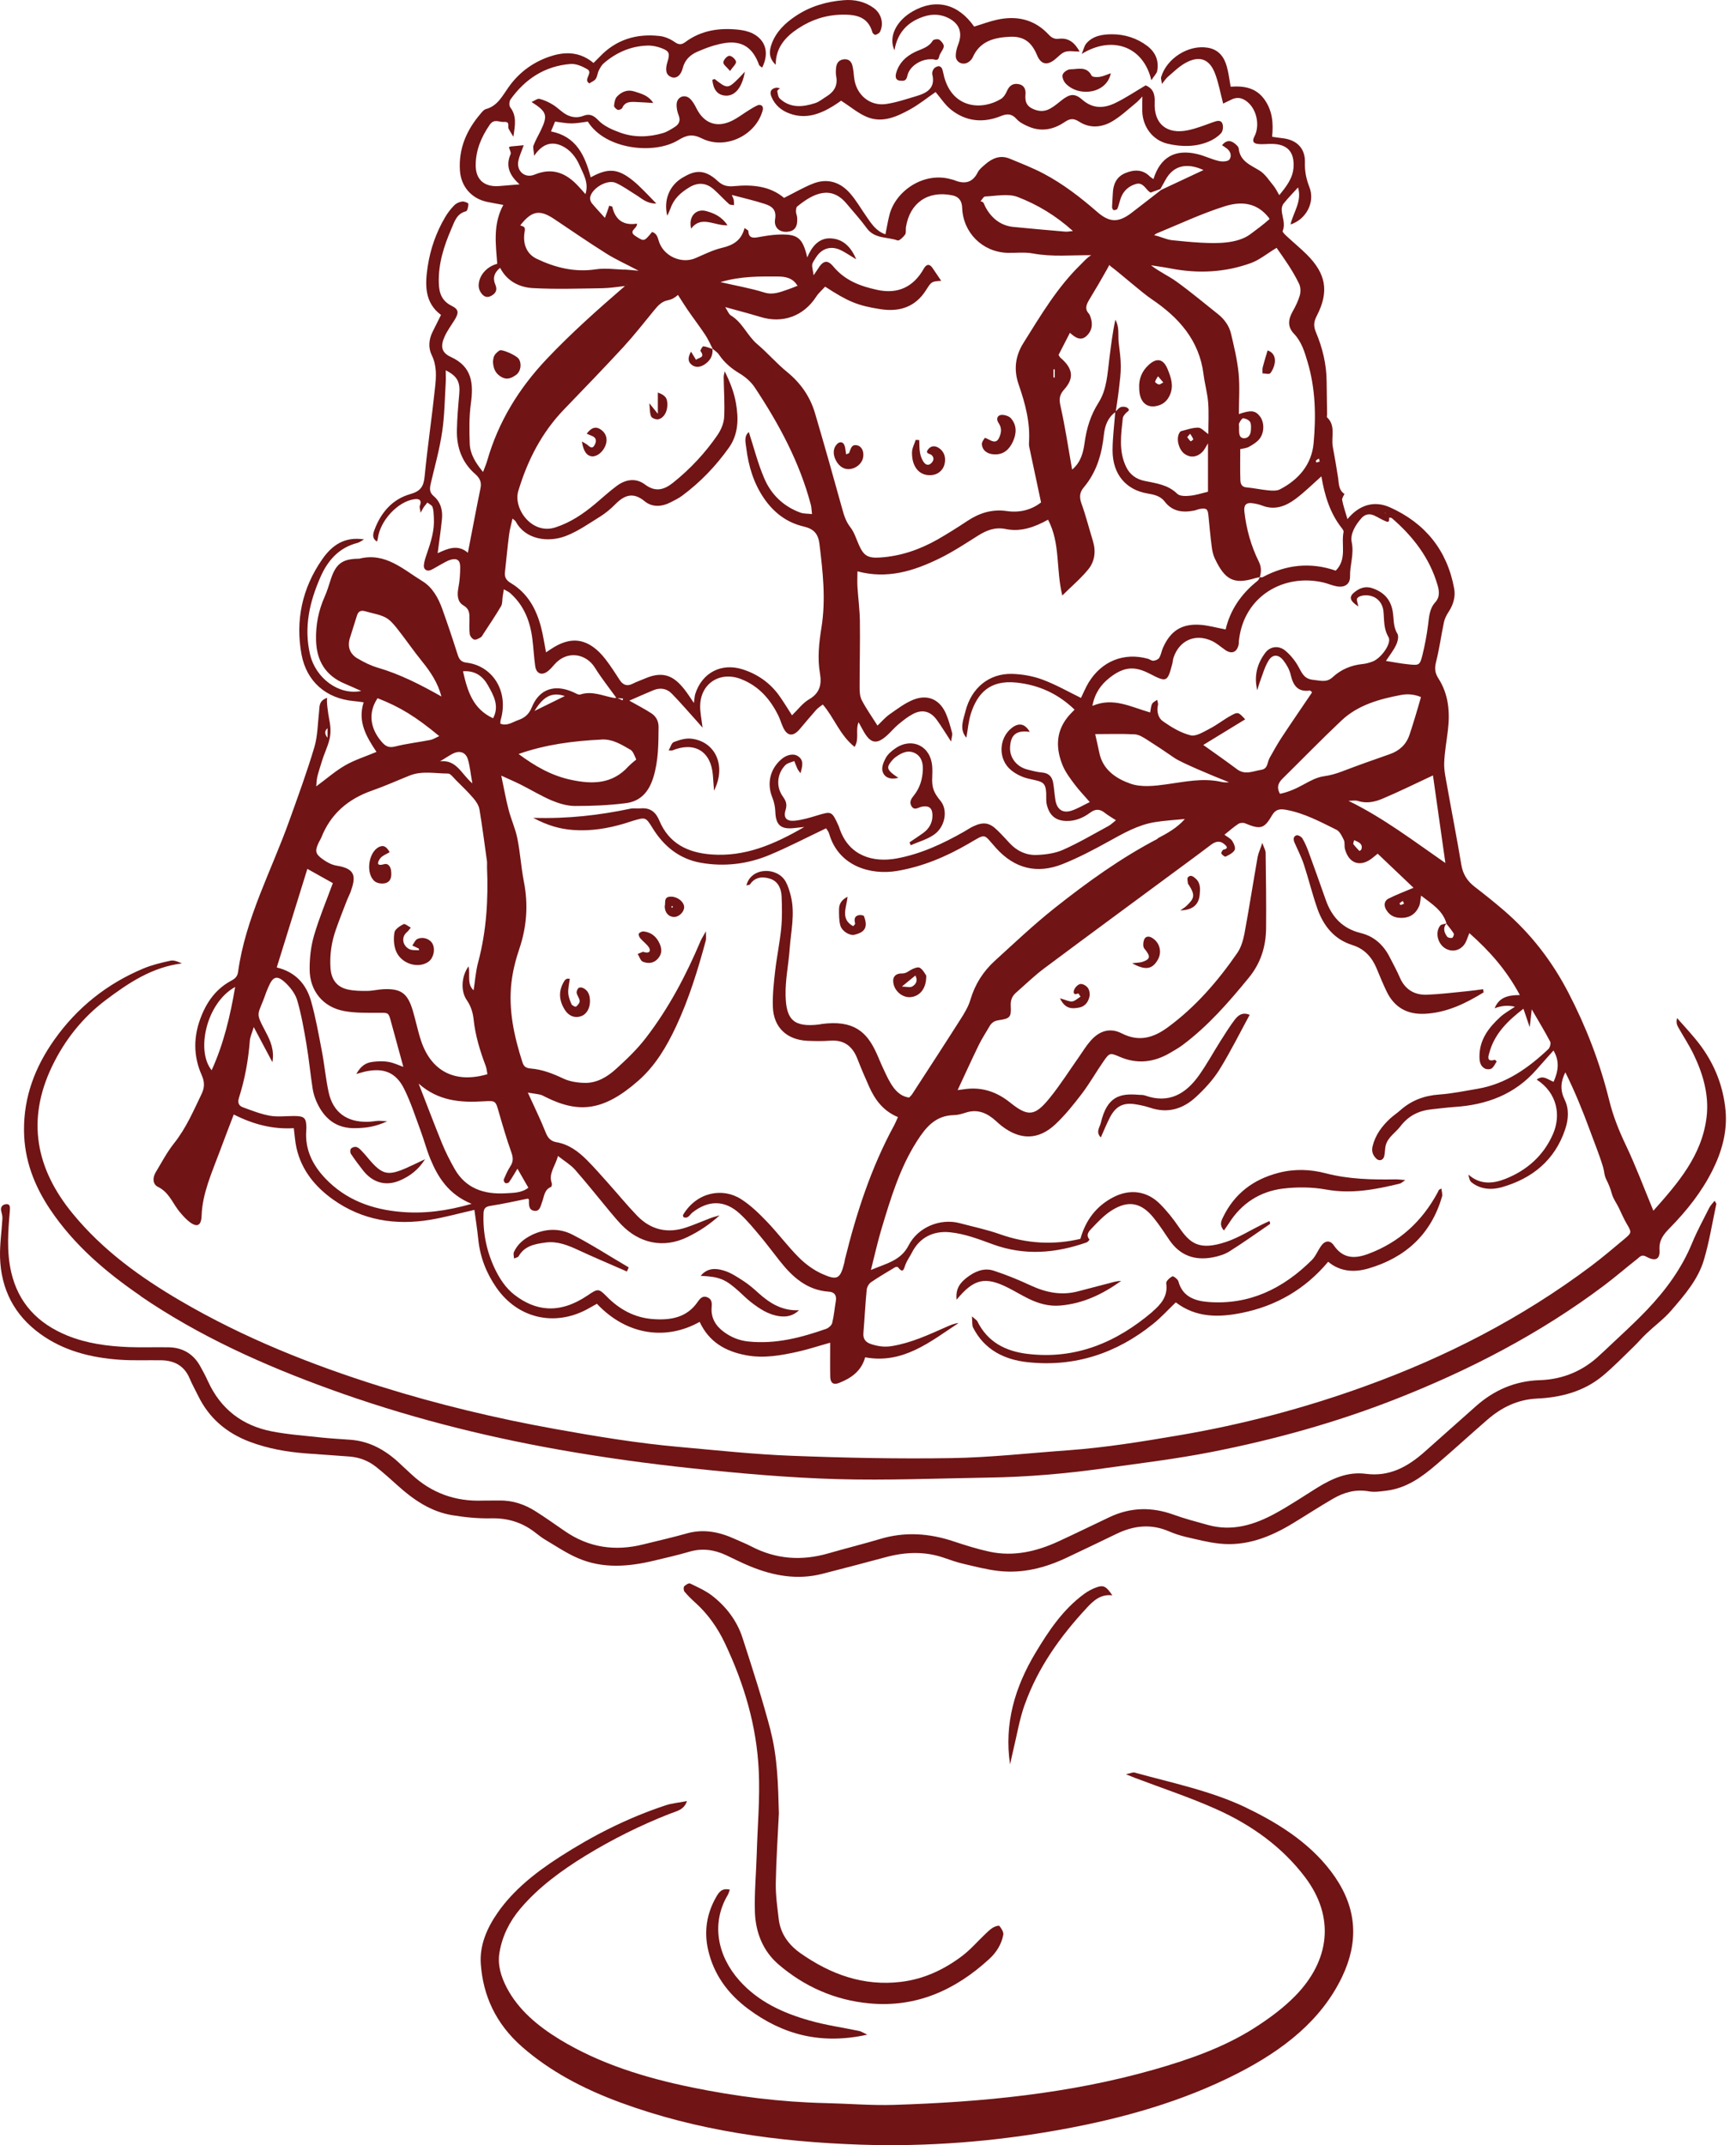 <?xml version="1.0" encoding="UTF-8"?> <svg xmlns="http://www.w3.org/2000/svg" width="170" height="210" viewBox="0 0 170 210" fill="none"><path d="M13.753 126.872C19.492 130.799 25.789 133.625 32.301 135.988C39.576 138.63 47.057 140.549 54.666 141.901C59.043 142.679 63.453 143.285 67.875 143.753C72.547 144.248 77.241 144.659 81.941 144.798C86.885 144.937 91.841 144.726 96.791 144.648C100.568 144.593 104.328 144.27 108.06 143.747C111.602 143.252 115.151 142.829 118.649 142.14C124.801 140.933 130.835 139.259 136.681 136.962C143.922 134.12 150.78 130.566 157.021 125.888C158.155 125.037 159.234 124.103 160.352 123.224C160.591 123.035 160.764 122.768 161.22 123.024C162.11 123.513 162.577 123.285 162.51 122.351C162.449 121.377 162.927 120.816 163.522 120.209C165.18 118.519 166.643 116.683 167.705 114.553C168.617 112.729 169.156 110.788 168.979 108.741C168.739 106.088 167.71 103.724 165.997 101.677C165.424 100.988 164.824 100.331 164.229 99.664C164.123 100.064 164.206 100.32 164.34 100.559C164.84 101.449 165.413 102.311 165.858 103.235C166.787 105.165 167.371 107.217 167.121 109.341C166.676 113.124 164.284 115.854 161.909 118.524C160.992 116.31 160.191 114.158 159.206 112.089C158.528 110.671 157.955 109.23 157.582 107.706C156.676 104.035 155.335 100.543 153.589 97.183C151.987 94.091 149.912 91.404 147.282 89.135C146.353 88.334 145.396 87.572 144.423 86.822C143.689 86.26 143.249 85.576 143.099 84.636C142.665 82.033 142.154 79.447 141.692 76.844C141.564 76.126 141.397 75.392 141.425 74.669C141.464 73.607 141.664 72.544 141.787 71.482C142.004 69.691 141.848 67.95 140.852 66.404C140.491 65.837 140.48 65.392 140.635 64.769C140.958 63.495 141.13 62.182 141.403 60.898C141.481 60.536 141.67 60.18 141.876 59.869C142.326 59.179 142.543 58.384 142.404 57.633C141.725 53.884 139.573 51.226 136.13 49.674C134.551 48.962 133.082 49.44 131.953 50.82C131.759 50.158 131.553 49.563 131.43 48.945C131.391 48.762 131.686 48.367 131.647 48.345C131.074 47.961 131.119 47.355 131.036 46.787C130.88 45.77 130.707 44.757 130.518 43.751C130.335 42.783 130.835 41.687 129.957 40.858C129.906 40.814 129.957 40.669 129.957 40.569C129.94 39.501 129.923 38.433 129.912 37.36C129.901 35.669 129.512 34.056 128.861 32.516C128.611 31.909 128.65 31.492 128.95 30.914C130.168 28.55 129.862 26.804 127.977 24.924C127.348 24.301 126.664 23.739 126.019 23.138C125.852 22.983 125.563 22.716 125.607 22.61C125.896 21.898 125.557 21.253 125.513 20.591C125.496 20.369 125.563 20.09 125.702 19.924C126.136 19.384 126.619 18.889 127.114 18.349C127.515 19.718 126.658 20.758 126.375 21.976C127.926 21.475 128.794 19.773 128.232 18.338C127.921 17.543 127.76 16.787 127.787 15.93C127.837 14.523 126.987 13.678 125.563 13.527C125.24 13.494 124.923 13.438 124.573 13.388C124.706 12.053 124.606 10.869 123.855 9.784C123.026 8.588 121.831 8.388 120.513 8.488C120.379 7.765 120.312 7.137 120.14 6.525C119.878 5.568 119.333 4.851 118.282 4.673C116.402 4.35 114.255 5.696 113.705 7.548C113.66 7.699 113.744 7.882 113.783 8.216C114.05 7.893 114.178 7.676 114.356 7.526C114.912 7.053 115.44 6.525 116.074 6.169C117.437 5.407 118.432 5.752 118.983 7.192C119.339 8.132 119.511 9.128 119.778 10.14C119.995 10.035 120.296 9.884 120.596 9.745C121.28 9.412 121.842 9.656 122.326 10.135C123.099 10.908 123.371 12.365 122.832 13.377C122.565 13.883 122.821 14.045 123.154 14.089C123.627 14.156 124.122 14.072 124.612 14.089C126.074 14.123 126.747 14.879 126.675 16.32C126.619 17.426 125.996 18.222 125.273 19.106C125.068 18.761 124.929 18.455 124.723 18.199C124.289 17.677 123.905 17.048 123.349 16.703C122.448 16.147 121.425 15.791 121.297 14.517C121.286 14.389 121.152 14.262 121.046 14.162C120.585 13.728 120.14 13.655 119.667 14.211C119.828 14.328 119.951 14.406 120.068 14.484C120.496 14.773 120.657 15.252 120.39 15.619C120.246 15.819 119.678 15.841 119.345 15.758C118.633 15.596 117.965 15.252 117.253 15.085C115.062 14.562 113.621 15.391 112.954 17.532C112.837 17.448 112.715 17.382 112.62 17.293C111.892 16.553 111.041 16.592 110.179 16.953C109.311 17.321 108.999 18.072 108.972 18.967C108.955 19.406 108.91 19.84 108.899 20.274C108.899 20.374 108.988 20.558 109.05 20.569C109.177 20.58 109.383 20.524 109.422 20.441C109.567 20.085 109.639 19.695 109.773 19.34C110.04 18.65 110.557 18.205 111.246 18.01C111.914 17.821 112.153 18.466 112.559 18.783C112.598 18.811 112.642 18.828 112.687 18.85C112.998 18.739 113.315 18.622 113.632 18.505C113.794 18.21 113.961 17.921 114.122 17.627C114.862 16.253 116.152 15.863 117.854 16.648C116.397 17.326 115.051 17.96 113.71 18.589C112.748 19.334 111.792 20.085 110.824 20.825C109.545 21.809 108.66 21.803 107.459 20.758C105.829 19.34 104.122 18.016 102.208 17.004C101.135 16.436 99.995 15.997 98.871 15.53C97.942 15.146 97.153 15.496 96.452 16.114C96.196 16.342 95.901 16.57 95.751 16.864C95.201 17.977 94.361 18.032 93.354 17.604C93.309 17.588 93.254 17.582 93.209 17.571C90.506 16.748 87.703 18.678 87.103 21.03C86.947 21.637 86.847 22.254 86.708 22.938C85.79 22.632 85.328 21.887 84.828 21.169C84.294 20.407 83.832 19.59 83.22 18.9C82.264 17.821 81.018 17.426 79.638 17.966C78.687 18.338 77.809 18.861 76.78 19.373C75.423 18.222 73.698 18.049 71.896 18.222C71.29 18.283 70.795 18.199 70.3 17.738C68.865 16.386 67.864 16.792 66.846 17.387C65.545 18.149 64.961 19.601 65.344 21.125C65.478 20.825 65.584 20.613 65.662 20.396C65.984 19.456 66.657 18.856 67.475 18.355C68.342 17.821 69.154 17.882 69.905 18.544C70.417 19 70.879 19.512 71.39 19.974C71.501 20.074 71.718 20.052 71.88 20.085C71.874 19.918 71.88 19.751 71.857 19.584C71.835 19.468 71.774 19.362 71.663 19.084C72.836 19.395 73.876 19.634 74.889 19.962C75.567 20.179 76.062 20.513 75.901 21.459C75.762 22.299 76.368 22.771 77.136 22.688C77.836 22.61 78.131 22.182 78.064 21.297C78.053 21.108 77.953 20.919 77.948 20.73C77.948 20.558 77.959 20.307 78.064 20.218C79.7 18.878 81.407 18.122 82.925 19.962C83.582 20.752 84.283 21.514 84.883 22.343C85.651 23.4 86.885 23.172 87.898 23.539C88.059 23.594 88.448 23.216 88.632 22.966C88.749 22.794 88.682 22.488 88.715 22.248C89.088 19.857 90.868 18.628 93.259 19.123C93.882 19.251 94.199 19.651 94.222 20.341C94.305 22.771 96.202 24.673 98.649 24.751C99.478 24.773 100.334 24.662 101.141 24.812C103.048 25.168 104.95 24.963 106.858 24.985C106.435 25.224 106.046 25.686 105.846 25.88C103.532 28.127 101.914 30.875 100.223 33.572C99.411 34.868 99.255 36.209 99.756 37.649C100.401 39.507 100.907 41.392 100.762 43.389C100.746 43.628 100.818 43.873 100.868 44.112C101.218 45.775 101.574 47.432 101.947 49.184C101.007 49.919 99.85 50.213 98.593 50.03C97.147 49.819 95.89 50.224 94.706 51.014C93.766 51.637 92.814 52.238 91.836 52.8C90.073 53.801 88.187 54.457 86.14 54.58C84.972 54.652 84.566 54.39 84.099 53.322C83.843 52.744 83.654 52.104 83.276 51.621C82.831 51.053 82.647 50.441 82.464 49.774C81.607 46.665 80.729 43.567 79.816 40.469C79.338 38.834 78.404 37.493 77.063 36.403C76.04 35.569 75.167 34.546 74.16 33.695C73.176 32.866 72.714 31.57 71.579 30.886C71.351 30.747 71.246 30.413 71.018 30.063C72.302 30.424 73.387 30.697 74.455 31.025C76.602 31.692 78.676 30.986 79.939 29.028C80.172 28.667 80.517 28.378 80.801 28.061C83.053 29.523 83.966 29.918 86.235 30.269C88.081 30.552 89.633 30.063 90.684 28.4C91.224 27.549 91.229 27.554 92.169 27.493C91.869 27.054 91.591 26.626 91.296 26.203C91.012 25.808 90.718 25.847 90.462 26.303C89.438 28.116 87.909 28.806 85.929 28.383C84.272 28.027 82.759 27.477 81.613 26.097C81.012 25.374 80.584 25.513 80.061 26.375C79.994 26.486 79.916 26.592 79.677 26.948C79.6 26.431 79.505 26.158 79.538 25.902C79.561 25.686 79.739 25.491 79.85 25.291C80.412 24.328 81.346 24.012 82.336 24.49C82.798 24.718 83.231 25.018 83.843 25.385C83.298 24.062 82.447 23.355 81.268 23.333C80.15 23.322 79.488 24.162 79.049 25.202C78.587 23.183 78.048 22.899 76.196 22.966C75.517 22.994 74.839 23.116 74.171 23.233C73.643 23.327 73.309 23.233 73.281 22.616C73.281 22.538 73.092 22.46 72.909 22.326C72.603 23.528 71.802 24.006 70.706 24.262C69.811 24.473 68.965 24.901 68.114 25.268C66.724 25.875 64.939 25.063 64.505 23.572C64.388 23.172 64.282 22.832 63.854 22.71C63.053 23.683 63.075 23.639 62.258 23.127C61.423 22.599 62.458 22.387 62.369 21.892C61.073 22.104 60.255 21.542 59.961 20.246C59.95 20.202 59.799 20.191 59.655 20.14C59.599 20.318 59.538 20.502 59.477 20.68C59.421 20.836 59.365 20.991 59.238 21.331C58.715 20.752 58.314 20.33 57.953 19.89C57.842 19.751 57.764 19.523 57.786 19.351C57.914 18.455 59.443 17.532 60.289 17.899C60.995 18.21 61.629 18.683 62.297 19.089C62.842 19.423 63.314 19.935 64.271 19.929C63.737 19.373 63.37 18.984 62.992 18.611C62.68 18.299 62.363 17.994 62.024 17.715C60.522 16.492 59.571 16.414 57.847 17.36C57.285 15.241 56.44 13.349 53.954 12.866C54.104 12.51 54.237 12.204 54.354 11.903C54.927 11.97 55.45 12.087 55.978 12.081C56.501 12.081 57.029 11.97 57.563 11.903C59.26 14.64 64.049 15.163 66.412 13.722C67.23 13.222 67.803 13.088 68.732 13.55C71.068 14.718 74.088 13.216 74.705 10.73C74.733 10.613 74.694 10.424 74.611 10.352C74.527 10.274 74.321 10.252 74.216 10.296C73.904 10.435 73.609 10.613 73.32 10.796C72.781 11.13 72.275 11.525 71.707 11.809C70.211 12.554 68.937 12.087 68.198 10.602C68.031 10.257 67.825 9.896 67.547 9.645C67.035 9.189 66.312 9.484 66.262 10.168C66.234 10.541 66.323 10.947 66.462 11.303C66.668 11.825 66.479 12.176 66.073 12.432C65.706 12.665 65.322 12.91 64.911 13.032C63.52 13.438 62.096 13.477 60.728 12.982C59.961 12.704 59.137 12.348 58.592 11.775C58.097 11.258 57.708 11.108 57.107 11.347C56.512 11.575 55.923 11.486 55.405 11.186C54.955 10.925 54.588 10.518 54.137 10.246C53.737 10.001 53.292 9.795 52.836 9.679C52.636 9.629 52.369 9.851 52.052 9.985C53.57 10.947 53.665 11.291 52.947 12.788C52.714 13.272 52.435 13.739 52.246 14.239C52.168 14.445 52.269 14.723 52.307 15.252C53.114 14.072 54.015 13.811 55.022 14.278C55.845 14.662 56.407 15.385 56.763 16.208C57.13 17.059 57.686 17.899 57.33 19.006C57.068 18.711 56.879 18.489 56.679 18.277C55.489 16.965 54.132 16.358 52.352 17.093C51.401 17.488 50.556 16.748 50.761 15.747C50.861 15.252 51.089 14.784 51.284 14.217C50.783 14.262 50.422 14.295 50.055 14.334C49.977 14.339 49.838 14.401 49.838 14.412C49.888 14.64 50.072 14.923 49.999 15.096C49.449 16.347 49.999 17.254 50.878 18.049C50.177 18.105 49.521 18.166 48.865 18.216C47.435 18.322 46.579 17.593 46.584 16.175C46.584 14.712 47.124 13.427 47.953 12.22C48.392 11.581 48.87 11.976 49.349 11.937C49.999 11.887 49.682 12.382 49.816 12.621C49.922 12.816 50.038 13.005 50.272 13.388C50.45 12.232 50.611 11.347 49.966 10.507C49.838 10.346 49.866 9.918 49.994 9.734C51.434 7.721 53.364 6.464 55.861 6.264C56.395 6.219 57.013 6.486 57.502 6.77C58.031 7.076 57.363 7.571 57.519 7.971C57.547 8.049 57.647 8.099 57.708 8.166C57.919 8.021 58.197 7.927 58.337 7.726C58.498 7.493 58.509 7.159 58.642 6.892C58.77 6.636 58.92 6.364 59.132 6.186C60.355 5.135 61.779 4.512 63.403 4.462C63.876 4.445 64.377 4.556 64.822 4.729C65.55 5.012 65.617 5.246 65.361 6.063C65.111 6.881 65.228 7.348 65.745 7.548C66.179 7.721 66.663 7.443 66.857 6.675C67.058 5.858 67.597 5.374 68.253 5.079C69.138 4.69 70.083 4.345 71.029 4.206C72.725 3.967 73.743 4.712 74.332 6.353C74.371 6.464 74.527 6.525 74.638 6.614C75.345 5.196 74.994 3.922 73.687 3.266C73.259 3.06 72.758 2.954 72.28 2.904C70.422 2.71 68.659 2.971 67.113 4.117C66.752 4.384 66.479 4.406 66.073 4.117C65.65 3.822 65.116 3.583 64.61 3.527C62.347 3.266 60.339 3.861 58.731 5.552C58.537 5.752 58.337 5.947 58.12 6.164C56.891 5.14 55.556 5.034 54.176 5.429C52.38 5.952 50.9 6.992 49.816 8.516C49.193 9.384 48.737 10.368 47.58 10.68C47.369 10.741 47.191 10.975 47.035 11.164C45.683 12.749 44.905 14.551 45.038 16.675C45.133 18.255 46.167 19.44 47.697 19.762C48.169 19.862 48.642 19.94 49.287 20.063C48.253 21.976 48.553 23.911 48.692 25.825C47.63 26.108 46.862 27.009 46.874 27.988C46.874 28.216 46.968 28.472 47.102 28.661C47.341 29.006 47.652 29.206 48.103 28.962C48.575 28.706 48.72 28.361 48.509 27.871C48.231 27.237 48.386 26.687 48.976 26.22C49.649 27.527 50.856 28.133 52.196 28.205C54.449 28.328 56.707 28.25 58.965 28.216C59.71 28.205 60.456 28.083 61.201 27.999C58.548 30.291 55.934 32.61 53.514 35.169C50.795 38.05 48.809 41.287 47.713 45.085C47.619 45.43 47.469 45.758 47.302 46.203C46.562 45.302 46.039 44.451 46 43.45C45.95 42.132 45.934 40.792 46.112 39.49C46.379 37.532 46.234 35.897 44.154 34.946C43.242 34.529 43.108 33.923 43.525 32.983C43.776 32.404 44.165 31.887 44.499 31.348C44.949 30.619 44.944 30.296 44.221 29.935C43.23 29.44 42.991 28.65 42.969 27.649C42.925 25.791 43.475 24.078 44.198 22.41C44.499 21.715 44.71 20.919 45.628 20.686C45.772 20.652 45.878 20.202 45.861 19.951C45.856 19.857 45.444 19.695 45.244 19.729C44.971 19.768 44.671 19.907 44.482 20.102C44.143 20.446 43.837 20.841 43.592 21.258C42.713 22.749 42.14 24.384 41.885 26.075C41.623 27.81 41.54 29.612 43.186 30.83C42.88 31.442 42.613 31.965 42.357 32.493C41.99 33.239 41.923 34.045 42.279 34.768C42.791 35.814 42.719 36.882 42.602 37.944C42.296 40.853 41.862 43.751 41.579 46.665C41.484 47.649 41.167 48.089 40.172 48.372C38.425 48.867 37.302 50.175 36.673 51.865C36.54 52.227 36.384 52.694 36.923 53.017C36.962 52.855 36.99 52.783 37.001 52.705C37.213 50.981 38.948 49.101 40.555 48.873C41.045 48.801 41.334 48.94 41.111 49.529C41.061 49.652 41.139 49.819 41.189 50.197C41.378 49.857 41.434 49.735 41.512 49.624C41.618 49.479 41.74 49.34 41.851 49.196C42.024 49.34 42.291 49.451 42.357 49.635C42.463 49.946 42.463 50.302 42.485 50.647C42.569 51.893 42.196 53.061 41.796 54.218C41.668 54.585 41.54 54.963 41.506 55.341C41.467 55.747 41.807 55.964 42.185 55.803C42.496 55.664 42.786 55.469 43.086 55.308C43.431 55.13 43.764 54.897 44.132 54.796C44.76 54.618 45.066 54.846 45.066 55.503C45.066 56.187 45.016 56.877 44.888 57.544C44.755 58.234 44.788 58.923 45.377 59.263C45.989 59.618 45.972 60.075 45.972 60.608C45.972 61.103 45.939 61.599 46 62.077C46.028 62.277 46.239 62.55 46.423 62.605C46.596 62.666 46.862 62.516 47.057 62.405C47.179 62.344 47.252 62.188 47.33 62.06C47.919 61.159 48.52 60.269 49.065 59.346C49.215 59.096 49.176 58.729 49.221 58.417C49.254 58.206 49.287 57.994 49.337 57.688C49.621 57.855 49.805 57.928 49.944 58.05C51.306 59.246 51.918 60.814 52.135 62.566C52.246 63.44 52.285 64.324 52.408 65.192C52.508 65.959 53.064 66.17 53.659 65.698C53.887 65.514 54.087 65.292 54.276 65.069C55.517 63.623 57.397 63.973 58.259 65.364C58.893 66.387 59.649 67.333 60.355 68.312C60.272 68.323 60.189 68.334 60.111 68.323C59.021 68.123 57.981 67.605 56.824 67.989C56.646 68.045 56.368 67.867 56.151 67.767C54.321 66.944 52.808 67.433 52.074 69.252C51.79 69.941 51.367 70.275 50.767 70.486C50.2 70.681 49.66 71.109 48.998 70.842C49.009 70.681 48.998 70.581 49.026 70.492C49.866 67.616 48.181 65.158 45.672 64.869C45.038 64.797 44.916 64.407 44.76 63.912C44.304 62.472 43.82 61.037 43.308 59.607C42.919 58.528 42.341 57.488 41.373 56.899C39.476 55.742 37.73 54.04 35.171 54.696C35.127 54.707 35.071 54.691 35.027 54.696C33.492 54.735 32.88 55.214 32.385 56.737C32.201 57.294 32.04 57.861 31.801 58.395C31.189 59.758 30.911 61.181 30.95 62.672C31 64.68 31.868 66.131 33.753 66.927C34.243 67.133 34.732 67.355 35.377 67.644C33.175 68.089 30.911 66.398 30.36 64.057C29.738 61.398 30.316 58.923 31.378 56.498C32.096 54.858 33.197 53.606 35.016 53.145C35.194 53.1 35.349 52.967 35.65 52.805C33.709 52.499 32.48 53.417 31.551 54.757C29.587 57.577 28.909 60.748 29.532 64.096C30.027 66.704 31.918 68.378 34.621 68.629C34.943 68.656 35.26 68.707 35.611 68.751C34.999 70.659 35.883 72.127 36.868 73.607C35.75 74.074 34.721 74.396 33.803 74.925C32.852 75.47 32.012 76.21 30.967 76.983C31.006 76.56 31.011 76.326 31.061 76.104C31.117 75.815 31.217 75.537 31.295 75.253C31.467 74.674 31.64 74.124 31.868 73.556C32.023 73.156 32.179 72.756 32.274 72.333C32.441 71.604 32.352 70.976 32.212 70.264C32.168 70.069 31.901 68.362 32.068 68.306C31.206 68.584 31.3 69.157 31.245 69.674C31.111 70.837 31.111 72.049 30.783 73.15C30.06 75.576 29.187 77.956 28.33 80.342C26.578 85.248 24.037 89.892 23.314 95.148C23.252 95.609 23.002 95.815 22.635 96.01C20.978 96.9 20.054 98.374 19.492 100.092C18.931 101.839 19.009 103.579 19.754 105.254C20.032 105.882 20.054 106.433 19.754 107.067C18.948 108.741 18.224 110.443 17.045 111.922C16.35 112.795 15.822 113.808 15.243 114.77C14.932 115.298 14.932 115.932 15.488 116.199C16.456 116.678 16.828 117.59 17.39 118.374C17.818 118.963 19.671 121.172 19.743 119.002C19.815 116.822 20.755 114.775 21.506 112.751C21.945 111.572 22.396 110.398 22.891 109.102C24.799 110.07 26.706 110.565 28.77 110.443C28.864 111.155 28.898 111.789 29.037 112.395C29.532 114.564 30.866 116.183 32.624 117.434C35.494 119.47 38.725 119.976 42.14 119.408C43.575 119.169 44.988 118.774 46.456 118.441C46.584 119.392 46.734 120.343 46.835 121.311C47.007 123.057 47.624 124.637 48.62 126.066C50.689 129.036 54.232 129.887 57.447 128.196C57.786 128.013 58.125 127.818 58.453 127.634C61.446 130.799 65.322 131.2 68.515 129.403C69.416 131.35 71.006 132.29 73.076 132.673C74.816 132.996 76.485 132.69 78.153 132.318C79.171 132.089 80.172 131.756 81.296 131.444C81.296 132.635 81.279 133.714 81.301 134.781C81.318 135.382 81.613 135.599 82.152 135.388C83.354 134.92 84.355 134.214 84.722 132.874C88.426 133.558 91.079 131.355 93.866 129.52C93.443 129.559 93.07 129.726 92.698 129.887C90.957 130.66 89.233 131.467 87.319 131.778C86.596 131.895 85.968 131.795 85.311 131.583C84.789 131.416 84.499 131.099 84.55 130.499C84.666 129.092 84.733 127.673 84.872 126.266C84.894 126.005 85.078 125.677 85.284 125.532C86.051 125.004 86.858 124.536 87.653 124.058C87.725 124.019 87.887 124.003 87.92 124.041C88.46 124.731 88.51 124.214 88.677 123.774C88.832 123.374 89.105 123.013 89.299 122.623C90.05 121.149 91.385 120.471 93.02 120.632C94.505 120.782 95.868 121.316 97.236 121.817C100.334 122.946 103.382 122.69 106.419 121.622C106.53 121.583 106.697 121.361 106.691 121.35C106.28 120.877 106.663 120.504 106.919 120.237C107.52 119.603 108.137 118.952 108.866 118.491C110.49 117.467 111.764 117.718 112.976 119.225C113.532 119.909 114.011 120.654 114.506 121.383C115.535 122.896 116.97 123.419 118.722 123.096C119.294 122.99 119.89 122.818 120.373 122.518C121.736 121.661 123.049 120.727 124.378 119.814C124.4 119.803 124.35 119.675 124.317 119.531C124.05 119.659 123.788 119.77 123.538 119.898C122.398 120.46 121.302 121.155 120.112 121.561C117.37 122.49 116.508 121.678 115.429 120.109C114.884 119.308 114.261 118.524 113.571 117.84C112.337 116.611 110.662 116.333 108.983 117.223C107.348 118.085 106.313 119.447 105.801 121.277C103.165 121.9 100.54 121.75 97.926 120.827C96.647 120.371 95.301 120.093 93.983 119.742C92.075 119.236 89.889 120.137 88.977 121.917C88.22 123.402 86.835 123.669 85.284 124.325C85.679 122.784 85.957 121.505 86.335 120.254C87.225 117.312 88.104 114.358 89.783 111.728C90.662 110.348 91.613 109.197 93.415 109.164C93.793 109.158 94.188 109.047 94.561 108.924C95.729 108.535 96.663 108.958 97.514 109.725C97.698 109.892 97.876 110.059 98.07 110.209C99.889 111.627 101.686 111.627 103.36 110.053C104.316 109.152 105.151 108.107 105.952 107.056C106.719 106.043 107.348 104.925 108.076 103.88C108.644 103.073 108.694 103.04 109.634 103.451C111.352 104.191 112.971 104.008 114.55 103.09C114.973 102.845 115.401 102.601 115.796 102.311C118.293 100.448 120.318 98.123 122.281 95.726C123.466 94.285 123.972 92.65 123.983 90.843C124.005 88.39 123.972 85.937 123.939 83.484C123.939 83.251 123.788 83.023 123.616 82.517C123.394 83.173 123.221 83.529 123.154 83.902C122.715 86.399 122.326 88.907 121.864 91.399C121.736 92.055 121.53 92.767 121.152 93.307C119.25 96.06 117.075 98.574 114.356 100.57C112.96 101.594 111.536 102.028 109.845 101.16C108.699 100.582 107.665 100.904 106.803 101.883C106.38 102.356 106.046 102.912 105.685 103.429C104.722 104.792 103.833 106.21 102.781 107.501C101.33 109.291 100.668 109.336 98.91 107.929C97.575 106.855 96.096 106.377 94.394 106.633C94.183 106.666 93.966 106.688 93.777 106.716C94.494 105.181 95.156 103.718 95.862 102.272C96.163 101.661 96.546 101.088 96.886 100.493C97.091 100.137 97.336 99.942 97.792 99.875C98.916 99.708 99.033 99.58 98.977 98.474C98.949 97.912 99.105 97.522 99.489 97.183C100.412 96.377 101.291 95.515 102.27 94.786C106.747 91.443 111.252 88.14 115.74 84.819C116.692 84.118 117.637 83.423 118.571 82.711C119.011 82.378 119.45 82.255 119.895 82.639C120.095 82.806 120.368 83.067 119.806 83.178C119.712 83.195 119.561 83.496 119.6 83.557C119.689 83.701 119.945 83.896 120.023 83.857C120.357 83.69 120.752 83.501 120.907 83.206C121.013 83.001 120.83 82.567 120.663 82.316C120.496 82.072 120.184 81.927 119.906 81.716C120.418 81.31 120.818 80.943 121.269 80.653C121.43 80.548 121.725 80.52 121.909 80.592C123.382 81.204 123.783 81.171 124.534 79.864C124.934 79.168 125.39 79.174 125.991 79.285C127.743 79.613 129.3 80.453 130.869 81.226C131.202 81.388 131.419 81.86 131.597 82.233C131.714 82.483 131.631 82.823 131.703 83.106C132.098 84.591 133.277 84.936 134.467 83.935C134.578 83.84 134.69 83.751 134.912 83.573C136.075 84.68 137.237 85.787 138.422 86.91C137.526 87.289 136.748 87.584 136.002 87.951C135.546 88.168 135.485 88.635 135.752 89.074C136.125 89.691 136.681 89.892 137.376 89.853C138.155 89.814 138.661 89.397 138.961 88.729C139.089 88.451 139.084 88.112 139.161 87.678C140.224 88.496 141.28 89.124 141.648 90.398C141.425 90.465 141.136 90.476 141.025 90.626C140.524 91.271 140.78 92.35 141.486 92.812C142.143 93.24 142.96 93.095 143.422 92.422C143.622 92.122 143.717 91.755 143.889 91.349C145.858 93.09 147.532 94.97 148.833 97.411C147.643 97.411 146.787 97.65 146.364 98.707C147.043 98.44 147.704 98.39 148.35 98.557C147.843 98.902 147.321 99.186 146.892 99.58C145.752 100.632 144.851 101.822 144.879 103.49C144.885 103.963 144.985 104.391 145.424 104.614C145.602 104.697 145.925 104.703 146.069 104.597C146.286 104.441 146.409 104.152 146.559 103.913C146.564 103.902 146.414 103.741 146.37 103.752C145.519 104.002 145.758 103.357 145.852 103.034C146.37 101.16 147.682 99.903 149.184 98.752C149.379 99.325 149.545 99.803 149.801 100.559C149.879 99.875 149.918 99.503 149.996 98.807C150.702 100.025 151.281 100.976 151.798 101.961C151.892 102.139 151.781 102.545 151.626 102.701C149.64 104.575 147.46 106.116 144.69 106.588C143.433 106.8 142.187 107.061 140.919 107.15C139.467 107.256 138.216 107.723 137.131 108.685C136.803 108.98 136.431 109.219 136.108 109.519C135.307 110.27 134.679 111.116 134.412 112.217C134.295 112.712 134.434 113.079 134.762 113.413C135.046 113.702 135.452 113.596 135.552 113.19C135.641 112.823 135.607 112.428 135.713 112.072C135.947 111.294 136.664 110.877 137.12 110.281C137.949 109.197 138.95 108.724 140.224 108.591C140.952 108.518 141.681 108.418 142.41 108.368C145.563 108.168 148.338 107.15 150.469 104.703C151.008 104.086 151.564 103.474 152.126 102.84C152.755 103.891 152.588 104.892 152.137 105.904C151.587 105.704 151.125 105.192 150.48 105.687C152.504 106.994 152.871 109.186 152.087 110.999C151.164 113.124 149.529 114.575 147.393 115.415C146.18 115.888 144.929 115.993 143.8 114.987C143.856 115.309 143.917 115.599 144.1 115.743C144.985 116.45 146.069 116.5 147.048 116.227C150.04 115.376 152.265 113.585 153.277 110.537C153.594 109.586 153.667 108.574 153.227 107.667C152.766 106.733 152.821 105.893 153.289 104.975C154.195 106.8 154.968 108.685 155.669 110.593C156.114 111.817 156.615 113.018 156.987 114.264C157.115 114.698 157.082 115.059 157.315 115.498C157.532 115.927 157.71 116.372 157.833 116.833C157.983 117.384 158.283 117.74 158.528 118.246C158.778 118.763 159.001 119.297 159.295 119.798C159.79 120.632 159.801 120.677 159.101 121.266C158.011 122.178 156.926 123.102 155.786 123.958C149.028 129.025 141.598 132.846 133.672 135.705C127.726 137.857 121.636 139.464 115.39 140.521C111.819 141.127 108.249 141.711 104.628 141.973C100.818 142.245 97.014 142.679 93.204 142.74C88.009 142.824 82.803 142.718 77.614 142.518C73.899 142.379 70.194 141.978 66.49 141.645C62.402 141.283 58.353 140.61 54.315 139.882C48.542 138.842 42.858 137.479 37.263 135.727C30.472 133.602 23.886 130.972 17.724 127.373C13.769 125.065 10.076 122.406 7.134 118.824C3.497 114.414 2.573 109.62 5.115 104.353C6.35 101.8 8.08 99.619 10.349 97.906C12.585 96.221 14.899 94.675 17.813 94.313C17.435 94.147 17.04 93.974 16.701 94.046C15.8 94.241 14.887 94.458 14.036 94.814C10.471 96.305 7.546 98.641 5.315 101.794C3.435 104.453 2.318 107.373 2.351 110.693C2.379 113.541 3.346 116.06 4.904 118.385C7.234 121.867 10.36 124.531 13.78 126.872H13.753ZM104.328 22.677C102.626 22.526 100.929 22.387 99.227 22.215C98.109 22.104 97.231 21.481 96.635 20.502C96.279 19.929 96.424 19.779 96.018 19.707C96.174 19.529 96.318 19.234 96.48 19.234C97.548 19.189 98.732 18.928 99.661 19.284C101.591 20.029 103.393 21.103 105.067 22.616C104.711 22.649 104.517 22.693 104.328 22.677ZM47.051 47.805C46.629 49.857 46.245 51.915 45.817 54.112C44.827 53.256 43.848 53.701 42.858 54.157C43.008 52.972 43.175 51.888 43.281 50.797C43.364 49.93 43.142 49.129 42.452 48.55C41.99 48.156 42.09 47.722 42.207 47.221C42.602 45.569 43.058 43.923 43.303 42.243C43.536 40.664 43.553 39.045 43.648 37.438C43.67 37.06 43.648 36.676 43.648 36.253C44.793 36.821 45.083 37.41 44.971 38.595C44.866 39.757 44.766 40.925 44.743 42.093C44.704 43.784 45.238 45.28 46.54 46.409C46.996 46.815 47.179 47.204 47.051 47.805ZM32.074 71.287V72.222C31.79 71.877 31.756 71.56 32.074 71.287ZM20.727 104.77C19.17 102.879 20.204 98.168 23.03 96.616C22.54 99.497 21.901 102.183 20.727 104.77ZM137.154 88.596C137.131 88.596 137.042 88.434 137.048 88.429C137.148 88.34 137.259 88.273 137.37 88.195C137.404 88.273 137.443 88.351 137.493 88.468C137.376 88.518 137.27 88.573 137.154 88.596ZM135.68 50.236C135.68 50.236 135.691 50.264 135.702 50.28C135.663 50.252 135.63 50.23 135.591 50.202C135.624 50.213 135.663 50.213 135.68 50.236ZM128.866 45.08C128.95 45.002 129.061 44.946 129.156 44.885C129.178 44.969 129.206 45.052 129.239 45.18C129.128 45.213 129.017 45.247 128.911 45.28C128.889 45.213 128.839 45.108 128.861 45.085H128.866V45.08ZM113.299 22.838C115.507 21.931 117.676 20.902 119.945 20.191C121.886 19.579 123.238 20.063 124.2 21.253C124.25 21.314 124.289 21.375 124.328 21.436C123.766 21.954 122.904 22.582 122.465 22.91C121.158 23.895 119.089 23.834 117.57 23.756C116.647 23.706 115.718 23.611 114.795 23.517C114.172 23.45 113.632 23.144 113.021 23.027C113.11 22.944 113.204 22.877 113.304 22.832L113.299 22.838ZM114.695 26.292C117.348 26.798 119.967 26.67 122.498 25.752C123.349 25.441 124.078 24.823 125.012 24.262C125.752 25.319 126.597 26.486 127.22 27.794C127.37 28.111 127.381 28.567 127.287 28.912C127.126 29.462 126.864 30.002 126.575 30.508C126.147 31.27 126.069 31.993 126.703 32.66C127.448 33.439 127.748 34.423 128.038 35.408C128.827 38.033 128.883 40.742 128.633 43.422C128.438 45.475 127.17 46.96 125.34 47.905C125.029 48.066 124.595 48.039 124.222 48.005C123.499 47.939 122.776 47.777 122.053 47.711C121.575 47.672 121.48 47.338 121.464 47.01C121.43 46.036 121.452 45.058 121.452 43.967C121.692 43.906 122.036 43.89 122.309 43.739C122.682 43.534 123.082 43.289 123.338 42.966C123.839 42.327 123.816 41.326 123.382 40.764C122.932 40.18 122.515 40.119 121.319 40.536C121.319 39.173 121.419 37.844 121.291 36.537C121.163 35.235 120.852 33.95 120.551 32.671C120.368 31.898 119.901 31.247 119.267 30.747C117.926 29.685 116.614 28.578 115.223 27.577C114.439 27.009 113.538 26.614 112.709 25.969C113.377 26.075 114.039 26.164 114.7 26.292H114.695ZM121.352 41.415C121.447 41.231 121.625 40.936 121.742 40.947C121.981 40.97 122.303 41.109 122.415 41.303C122.543 41.526 122.509 41.859 122.493 42.143C122.465 42.566 122.242 42.922 121.792 42.9C121.369 42.877 121.341 42.471 121.336 42.127V41.837H121.341C121.341 41.693 121.291 41.526 121.352 41.409V41.415ZM104.778 32.582C105.306 33.061 105.863 33.439 106.447 32.844C106.992 32.293 107.025 31.631 106.752 30.936C106.714 30.847 106.675 30.753 106.608 30.68C106.191 30.218 106.408 29.779 106.658 29.351C107.047 28.672 107.476 28.011 107.854 27.326C108.004 27.059 108.427 26.348 108.632 25.936C108.671 25.98 108.705 26.025 108.755 26.064C109.739 26.792 111.775 28.611 112.787 29.295C115.44 31.086 117.448 33.316 117.86 36.659C117.976 37.582 118.238 38.489 118.31 39.407C118.388 40.441 118.327 41.487 118.327 42.499C117.96 42.249 117.648 41.871 117.337 41.865C116.775 41.859 116.208 42.071 115.651 42.21C115.579 42.227 115.512 42.343 115.468 42.427C115.168 42.983 115.435 44.012 115.98 44.418C116.514 44.818 117.175 44.791 117.709 44.273C117.948 44.051 118.088 43.723 118.293 43.4V48.139C117.665 48.289 117.109 48.478 116.536 48.528C116.119 48.573 115.535 48.584 115.29 48.345C114.378 47.444 113.221 47.316 112.075 47.077C111.269 46.91 110.646 46.47 110.279 45.708C109.533 44.162 109.778 42.555 109.951 40.947C109.967 40.769 110.117 40.597 110.245 40.447C110.384 40.285 110.751 40.169 110.396 39.924C110.234 39.807 109.934 39.785 109.75 39.857C109.561 39.924 109.422 40.119 109.266 40.274C109.372 39.529 109.494 38.784 109.578 38.027C109.661 37.299 109.761 36.565 109.756 35.836C109.75 35.057 109.634 34.273 109.545 33.5C109.472 32.766 109.634 31.998 109.222 31.303C108.949 32.554 108.805 33.789 108.644 35.029C108.454 36.531 108.399 38.127 107.581 39.407C106.786 40.658 106.402 41.943 106.207 43.367C106.079 44.279 105.857 45.247 104.989 45.97C104.606 43.817 104.311 41.793 103.86 39.796C103.705 39.106 103.71 38.684 104.216 38.122C105.229 36.993 105.051 36.042 103.838 35.013C103.766 34.952 103.738 34.857 103.66 34.746C104.005 34.078 104.355 33.389 104.772 32.582H104.778ZM116.858 43.005C116.869 43.033 116.614 43.217 116.603 43.206C116.475 43.094 116.38 42.95 116.258 42.794C116.386 42.644 116.469 42.555 116.547 42.46C116.658 42.638 116.781 42.816 116.858 43.005ZM103.16 36.159H103.282V36.954H103.16V36.159ZM76.173 27.07C76.924 27.07 77.625 27.215 78.064 27.927C78.087 27.938 78.103 27.949 78.131 27.96C77.847 28.077 77.43 28.25 77.202 28.322C76.429 28.578 75.717 28.912 74.822 28.628C73.531 28.222 72.186 27.994 70.545 27.616C72.619 27.015 74.399 27.065 76.173 27.07ZM61.117 26.398C60.194 26.364 59.26 26.231 58.359 26.364C56.284 26.676 54.377 26.208 52.547 25.33C51.568 24.857 51.156 23.867 51.384 22.621C51.473 22.148 51.19 22.171 50.945 22.065C52.063 20.63 52.841 20.491 54.254 21.431C55.956 22.571 57.652 23.739 59.388 24.829C60.289 25.396 61.273 25.836 62.541 26.503C61.852 26.448 61.485 26.398 61.112 26.386V26.398H61.117ZM61.373 27.816C61.368 27.838 61.368 27.877 61.346 27.894C61.34 27.899 61.323 27.905 61.318 27.91L61.373 27.816ZM59.799 65.225C59.455 64.752 59.115 64.263 58.698 63.857C57.33 62.516 55.928 62.366 54.293 63.328C54.043 63.473 53.804 63.645 53.47 63.862C53.303 63 53.192 62.21 52.992 61.437C52.524 59.63 51.679 58.061 50.01 57.071C49.571 56.81 49.388 56.498 49.449 55.998C49.588 54.785 49.693 53.567 49.849 52.36C49.916 51.832 50.066 51.32 50.188 50.764C50.316 50.881 50.455 50.959 50.517 51.075C51.429 52.788 53.637 53.167 55.45 52.455C56.618 51.999 57.68 51.248 58.754 50.581C59.288 50.247 59.794 49.83 60.239 49.379C61.134 48.472 61.991 48.128 63.131 49.073C63.854 49.668 64.788 49.624 65.639 49.19C66.034 48.99 66.435 48.795 66.785 48.539C68.576 47.216 70.1 45.625 71.385 43.817C72.33 42.482 72.33 40.947 72.063 39.434C71.88 38.389 71.479 37.382 70.973 36.348C70.94 36.531 70.867 36.726 70.867 36.91C70.884 38.233 70.984 39.557 70.912 40.87C70.873 41.47 70.589 42.115 70.239 42.621C69.038 44.362 67.597 45.903 65.94 47.232C65.066 47.939 64.204 48.217 63.164 47.432C62.285 46.771 61.29 46.915 60.428 47.544C59.677 48.094 58.993 48.734 58.281 49.329C57.107 50.308 55.884 51.142 54.399 51.626C52.085 52.388 50.233 49.785 50.756 48.061C51.662 45.052 53.042 42.355 55.233 40.08C57.174 38.066 59.115 36.059 61.012 34.006C62.069 32.855 63.042 31.62 64.032 30.408C64.41 29.946 64.766 29.518 65.411 29.39C65.795 29.317 66.112 29.128 66.39 28.873C66.779 29.479 67.202 30.146 67.286 30.258C67.864 31.108 68.493 31.926 69.06 32.777C69.349 33.211 69.555 33.695 69.794 34.156C70 34.334 70.25 34.484 70.395 34.701C70.929 35.497 71.613 36.075 72.436 36.565C73.009 36.91 73.559 37.393 73.921 37.944C76.29 41.515 78.304 45.252 79.405 49.424C79.466 49.657 79.466 49.907 79.516 50.325C79.093 50.275 78.715 50.302 78.387 50.186C76.735 49.585 75.528 48.428 74.85 46.849C74.221 45.397 73.832 43.84 73.331 42.299C72.831 42.694 73.014 43.344 73.081 43.867C73.298 45.625 73.799 47.305 74.822 48.795C75.778 50.186 77.047 51.153 78.682 51.537C79.655 51.765 80.117 52.21 80.245 53.245C80.578 55.97 80.884 58.662 80.445 61.42C80.206 62.894 80.033 64.424 80.3 65.954C80.473 66.96 80.3 67.839 79.255 68.445C78.604 68.818 78.126 69.48 77.558 70.025C77.124 69.357 76.724 68.679 76.268 68.05C75.373 66.827 74.171 65.992 72.736 65.531C70.65 64.858 68.754 65.848 68.087 67.928C68.014 68.156 68.014 68.406 67.953 68.818C67.586 68.289 67.325 67.867 67.013 67.477C66.062 66.282 65.044 65.603 63.164 66.421C62.758 66.599 62.336 66.738 61.946 66.938C61.396 67.216 61.006 67.049 60.689 66.576C60.389 66.131 60.111 65.664 59.794 65.23H59.799V65.225ZM61.023 68.389C61.001 68.445 60.978 68.506 60.962 68.562C60.795 68.484 60.628 68.412 60.467 68.334C60.65 68.351 60.839 68.367 61.023 68.389ZM55.311 68.139C54.377 68.601 53.52 69.024 52.335 69.602C53.142 68.301 53.937 67.683 55.311 68.139ZM58.887 72.394C60.011 72.338 60.856 72.895 61.735 73.395C61.991 73.54 62.119 73.94 62.258 74.241C62.274 74.285 62.285 74.324 62.302 74.363C61.946 74.635 61.612 74.953 61.551 75.014C59.966 76.782 57.992 76.793 55.878 76.332C53.965 75.92 52.346 74.975 50.783 73.812C53.425 72.883 56.134 72.533 58.893 72.4H58.887V72.394ZM47.775 67.077C48.331 68.061 48.931 69.107 48.286 70.314C46.306 69.402 45.778 67.661 45.339 65.714C46.551 65.625 47.296 66.226 47.775 67.077ZM44.337 73.784C45.016 73.429 45.622 73.64 45.828 74.363C46.023 75.047 46.089 75.77 46.256 76.688C45.188 75.792 44.716 74.341 43.097 74.53C43.509 74.279 43.915 74.007 44.337 73.779V73.784ZM35.021 64.468C34.265 64.023 33.998 63.323 34.265 62.455C34.504 61.715 34.732 60.97 34.966 60.23C35.094 59.824 35.372 59.724 35.767 59.841C36.417 60.036 37.112 60.13 37.708 60.425C38.164 60.653 38.536 61.087 38.859 61.493C39.71 62.566 40.477 63.695 41.334 64.752C42.163 65.775 42.875 66.843 43.23 68.184C41.189 67.032 39.187 66.004 36.996 65.364C36.306 65.164 35.639 64.83 35.021 64.463V64.468ZM36.974 68.351C39.165 69.207 40.689 70.136 43.014 72.06C42.68 72.21 42.419 72.383 42.135 72.439C40.989 72.661 39.827 72.794 38.698 73.078C38.13 73.217 37.808 73.095 37.441 72.694C36.217 71.337 36.033 69.747 36.974 68.351ZM31.245 82.416C31.306 82.283 31.395 82.161 31.451 82.027C32.363 79.686 34.076 78.223 36.417 77.4C37.663 76.966 38.87 76.421 40.094 75.931C41.323 75.431 42.613 75.726 43.87 75.726C44.12 75.726 44.393 76.115 44.627 76.349C45.211 76.933 45.811 77.505 46.345 78.128C46.618 78.44 46.885 78.84 46.951 79.235C47.235 80.915 47.446 82.611 47.686 84.302C47.708 84.497 47.686 84.691 47.691 84.886C47.825 88.034 47.641 91.143 46.824 94.202C46.584 95.092 46.523 96.026 46.379 96.944C45.694 96.321 46.067 95.415 45.883 94.603C45.211 95.515 45.072 96.978 45.706 97.901C46.117 98.496 46.306 99.113 46.379 99.792C46.545 101.36 46.996 102.851 47.552 104.319C47.658 104.581 47.675 104.881 47.73 105.159C44.582 106.082 42.235 104.898 41.228 101.872C40.906 100.904 40.711 99.892 40.416 98.907C39.905 97.222 39.259 96.761 37.535 96.838C37.001 96.866 36.467 97.005 35.933 97.005C35.31 97.011 34.665 97 34.059 96.866C32.963 96.621 32.441 95.876 32.363 94.758C32.279 93.462 32.463 92.216 32.891 91.004C33.23 90.036 33.608 89.08 33.981 88.117C34.087 87.845 34.231 87.589 34.332 87.311C34.86 85.837 34.86 85.042 32.958 84.741C32.496 84.669 32.029 84.419 31.64 84.141C30.855 83.585 30.817 83.312 31.239 82.416H31.245ZM39.298 118.641C36.445 118.402 33.859 117.478 31.829 115.332C30.6 114.025 29.865 112.54 29.988 110.704C29.993 110.604 30.005 110.509 30.005 110.409C29.993 109.425 29.804 109.252 28.775 109.252C27.991 109.252 27.19 109.358 26.428 109.225C25.533 109.063 24.66 108.719 23.797 108.402C23.391 108.257 23.241 107.957 23.402 107.462C23.981 105.643 24.32 103.774 24.465 101.866C24.498 101.494 24.676 101.132 24.849 100.543C25.499 101.761 26.039 102.784 26.673 103.98C26.884 102.806 26.478 101.889 26.061 101.099C24.921 98.924 25.238 99.553 26.067 97.144C26.133 96.961 26.217 96.783 26.295 96.599C26.717 95.609 27.101 95.448 27.869 96.132C28.392 96.605 28.898 97.244 29.098 97.901C29.509 99.297 29.76 100.748 30.005 102.194C30.249 103.635 30.388 105.098 30.611 106.549C30.683 107.022 30.833 107.506 31.039 107.945C31.784 109.547 32.963 110.487 34.821 110.443C35.794 110.42 36.734 110.326 37.913 109.764C37.424 109.742 37.224 109.714 37.029 109.725C36.69 109.747 36.356 109.814 36.011 109.82C33.953 109.864 32.607 108.885 32.179 106.911C31.89 105.576 31.773 104.202 31.512 102.862C31.2 101.232 30.911 99.592 30.46 98.001C29.993 96.36 28.953 95.159 27.101 94.708C28.102 91.482 29.092 88.301 30.099 85.058C31.017 85.57 31.812 86.021 32.596 86.454C31.962 88.173 31.261 89.842 30.755 91.571C30.444 92.628 30.316 93.779 30.322 94.892C30.327 96.989 31.623 98.579 33.664 98.969C34.799 99.186 35.989 99.147 37.157 99.147C37.997 99.147 38.047 99.124 38.258 99.903C38.67 101.405 39.081 102.906 39.498 104.441C39.07 104.291 38.564 104.041 38.025 103.952C37.507 103.863 36.946 103.885 36.417 103.963C35.85 104.047 35.349 104.319 34.893 105.137C35.388 105.003 35.583 104.936 35.789 104.892C37.569 104.508 38.781 104.981 39.582 106.605C40.233 107.912 40.678 109.319 41.189 110.693C41.529 111.605 41.773 112.562 42.146 113.463C42.908 115.298 43.943 116.928 46.184 117.851C43.67 118.569 41.49 118.824 39.293 118.641H39.298ZM44.515 114.425C44.059 113.619 43.637 112.79 43.286 111.933C42.519 110.048 41.796 108.14 40.995 106.077C42.919 107.79 45.111 107.957 47.391 107.812C48.553 107.74 48.531 107.767 48.854 108.897C49.232 110.209 49.616 111.522 50.072 112.801C50.255 113.313 50.283 113.702 49.983 114.164C49.716 114.57 49.521 115.026 49.332 115.471C49.298 115.554 49.393 115.771 49.482 115.815C49.571 115.86 49.794 115.815 49.849 115.726C50.099 115.376 50.316 114.998 50.672 114.408C51.084 115.126 51.395 115.66 51.74 116.272C51.05 116.805 50.222 116.772 49.51 116.817C47.446 116.939 45.617 116.372 44.515 114.425ZM113.377 82.105C109.75 83.996 106.452 86.377 103.26 88.907C101.23 90.52 99.338 92.311 97.42 94.058C96.279 95.098 95.473 96.36 95.028 97.873C94.822 98.563 94.427 99.213 94.032 99.825C92.481 102.267 90.901 104.686 89.327 107.111C89.255 107.228 89.138 107.323 89.021 107.445C88.159 107.323 87.636 106.733 87.225 106.054C86.897 105.515 86.646 104.925 86.374 104.347C86.168 103.902 85.996 103.446 85.784 103.001C84.883 101.065 83.626 99.803 80.406 100.253C80.356 100.265 80.311 100.281 80.261 100.287C77.675 100.604 76.985 99.786 76.93 97.461C76.891 95.96 77.213 94.452 77.325 92.94C77.442 91.199 77.881 89.447 77.436 87.689C77.319 87.222 77.174 86.744 76.947 86.321C76.129 84.836 73.543 84.869 73.092 86.677C73.248 86.632 73.404 86.638 73.448 86.571C73.954 85.82 74.722 85.798 75.423 86.026C76.196 86.276 76.513 86.999 76.54 87.778C76.579 88.802 76.602 89.842 76.502 90.865C76.362 92.272 76.068 93.663 75.906 95.064C75.773 96.227 75.645 97.406 75.684 98.568C75.751 100.576 77.047 101.794 79.071 101.889C79.805 101.922 80.545 101.933 81.279 101.877C82.664 101.772 83.493 102.428 83.971 103.674C84.327 104.586 84.711 105.487 85.111 106.377C85.684 107.662 86.491 108.757 87.931 109.358C87.803 109.636 87.703 109.898 87.575 110.137C85.311 114.286 83.865 118.741 82.736 123.307C82.714 123.402 82.714 123.502 82.686 123.597C82.286 125.193 82.013 125.387 80.489 124.698C79.661 124.325 78.876 123.747 78.231 123.102C77.124 121.995 76.184 120.721 75.1 119.592C74.327 118.786 73.504 117.985 72.569 117.389C70.784 116.244 68.242 116.666 66.885 118.936C66.868 118.963 66.902 119.03 66.924 119.147C67.386 119.353 67.552 118.891 67.825 118.685C69.405 117.462 71.001 117.473 72.464 118.83C73.181 119.492 73.81 120.254 74.438 121.005C75.1 121.794 75.712 122.623 76.351 123.43C77.597 125.009 79.021 126.305 81.174 126.45C81.707 126.483 81.941 126.8 81.852 127.345C81.73 128.068 81.668 128.802 81.496 129.509C81.441 129.737 81.151 129.993 80.918 130.082C78.454 130.949 75.957 131.6 73.303 131.327C72.397 131.239 71.602 130.916 70.879 130.382C70.078 129.798 69.61 129.003 69.688 128.002C69.722 127.568 69.722 127.206 69.299 127.011C68.843 126.8 68.565 127.089 68.331 127.434C67.252 129.014 65.639 129.258 63.926 129.131C62.152 128.997 60.667 128.196 59.416 126.923C58.626 126.116 58.537 126.138 57.558 126.806C54.749 128.713 52.397 128.319 50.372 126.75C49.499 126.072 48.915 125.154 48.448 124.181C47.641 122.473 47.274 120.665 47.352 118.769C47.374 118.285 47.547 118.124 48.036 118.046C49.243 117.862 50.428 117.59 51.685 117.339C51.673 117.328 51.796 117.395 51.796 117.456C51.796 117.912 51.751 118.446 52.307 118.53C52.88 118.613 52.93 118.068 53.092 117.651C53.292 117.128 53.292 116.466 53.954 116.199C54.02 116.171 54.071 115.938 54.032 115.832C53.687 114.87 54.377 114.186 54.638 113.162C55.278 113.669 55.878 114.019 56.312 114.508C57.474 115.832 58.57 117.217 59.699 118.574C60.077 119.025 60.456 119.481 60.862 119.903C62.575 121.672 64.916 122.267 67.313 121.105C68.442 120.56 69.499 119.865 70.472 118.975C70.167 119.069 69.855 119.136 69.56 119.253C68.782 119.547 68.025 119.881 67.241 120.148C65.394 120.782 63.748 120.415 62.391 119.014C61.407 117.99 60.506 116.889 59.555 115.827C58.87 115.059 58.192 114.28 57.463 113.552C56.623 112.712 55.689 112.017 54.471 111.811C53.954 111.722 53.659 111.416 53.448 110.893C52.953 109.631 52.346 108.413 51.69 106.961C52.263 107.056 52.58 107.089 52.892 107.161C53.081 107.206 53.259 107.306 53.431 107.395C56.673 109.013 59.11 108.791 62.53 105.776C64.182 104.319 65.278 102.456 66.201 100.493C67.469 97.784 68.342 94.936 69.121 92.055C69.165 91.877 69.126 91.677 69.126 91.171C68.848 91.671 68.698 91.894 68.598 92.133C67.18 95.487 65.489 98.691 63.27 101.577C62.413 102.701 61.373 103.696 60.322 104.647C59.488 105.404 58.487 106.021 57.302 106.01C56.59 105.999 55.817 105.888 55.183 105.593C54.148 105.103 53.114 104.697 51.985 104.603C51.545 104.564 51.306 104.453 51.156 103.98C50.344 101.444 49.777 98.868 50.083 96.188C50.211 95.081 50.489 93.974 50.845 92.917C51.59 90.731 51.746 88.54 51.295 86.271C51.023 84.88 50.945 83.457 50.661 82.072C50.472 81.126 50.055 80.225 49.81 79.285C49.543 78.267 49.36 77.216 49.087 75.931C49.871 76.293 50.472 76.543 51.05 76.838C52.052 77.344 53.014 77.934 54.043 78.368C54.749 78.662 55.539 78.896 56.29 78.901C57.947 78.907 59.616 78.835 61.262 78.629C62.686 78.457 63.52 77.567 63.971 76.126C64.482 74.491 64.477 72.85 64.493 71.187C64.499 70.592 64.243 70.119 63.77 69.819C63.097 69.385 62.386 69.018 61.624 68.59C62.419 68.245 63.209 67.889 64.004 67.561C64.66 67.294 65.289 67.4 65.778 67.894C66.562 68.695 67.297 69.552 68.047 70.381C68.264 70.625 68.481 70.876 68.798 71.232C68.704 70.414 68.554 69.758 68.565 69.096C68.598 66.91 70.5 65.675 72.558 66.476C74.299 67.149 75.439 68.451 76.235 70.086C76.407 70.442 76.507 70.82 76.674 71.176C77.085 72.088 77.669 72.144 78.326 71.365C78.86 70.731 79.394 70.091 79.944 69.474C80.106 69.291 80.323 69.163 80.573 68.968C81.691 70.253 82.23 71.96 83.688 73.117C84.177 72.322 83.749 71.504 84.077 70.703C84.249 71.015 84.388 71.26 84.522 71.51C85.239 72.817 85.851 72.928 86.919 71.944C87.275 71.61 87.592 71.232 87.97 70.915C88.421 70.542 88.888 70.164 89.4 69.897C90.306 69.418 91.096 69.613 91.719 70.447C92.175 71.07 92.57 71.732 93.137 72.594C93.193 72.155 93.282 71.938 93.237 71.754C93.076 71.143 92.909 70.52 92.664 69.936C92.075 68.506 90.89 67.928 89.45 68.495C88.61 68.829 87.853 69.413 87.103 69.936C86.674 70.242 86.329 70.653 85.929 71.031C85.362 70.13 84.822 69.374 84.394 68.551C84.199 68.189 84.177 67.711 84.177 67.283C84.177 65.119 84.233 62.961 84.205 60.803C84.188 59.68 84.038 58.562 83.966 57.438C83.938 56.965 83.966 56.482 83.966 55.931C86.885 56.715 89.477 55.898 91.963 54.685C93.282 54.045 94.516 53.228 95.762 52.444C96.613 51.91 97.442 51.571 98.504 51.793C99.95 52.088 101.307 51.615 102.631 50.875C103.855 53.195 103.393 55.736 104.027 58.295C104.962 57.371 105.84 56.632 106.563 55.747C107.209 54.963 107.336 53.973 107.025 52.961C106.652 51.748 106.341 50.514 105.913 49.318C105.69 48.695 105.696 48.228 106.135 47.705C107.381 46.231 107.898 44.457 108.098 42.571C108.193 41.687 108.471 40.903 109.211 40.352C109.116 41.587 108.955 42.827 108.949 44.068C108.944 46.487 110.318 47.966 112.376 48.311C112.987 48.411 113.632 48.545 114.055 49.101C114.806 50.086 115.829 50.202 116.947 49.98C117.142 49.941 117.32 49.852 117.509 49.819C118.154 49.724 118.271 49.819 118.338 50.475C118.438 51.487 118.527 52.511 118.66 53.523C118.705 53.901 118.788 54.296 118.95 54.646C119.94 56.76 120.807 57.255 122.937 56.593C123.077 56.548 123.221 56.537 123.366 56.509C123.521 55.992 123.533 55.514 123.271 54.98C122.509 53.439 122.048 51.798 121.858 50.086C121.786 49.457 122.025 49.184 122.609 49.257C122.949 49.301 123.288 49.374 123.605 49.496C124.851 49.98 125.93 49.546 126.892 48.823C127.748 48.183 128.51 47.421 129.4 46.632C129.712 48.495 130.235 50.224 131.391 51.693C131.48 51.804 131.592 51.965 131.569 52.077C131.314 53.317 131.931 54.73 130.802 55.864C128.355 55.013 125.958 55.264 123.649 56.498C123.577 56.543 123.46 56.509 123.366 56.509C123.293 56.632 123.255 56.782 123.149 56.86C121.564 58.117 120.468 59.696 120.023 61.621C119.122 61.454 118.282 61.204 117.431 61.159C115.657 61.07 114.589 61.804 113.872 63.445C113.738 63.757 113.694 64.118 113.516 64.402C113.416 64.557 113.143 64.669 112.943 64.685C112.77 64.697 112.587 64.535 112.398 64.485C110.067 63.851 107.898 64.708 106.608 66.81C106.308 67.311 106.085 67.856 105.857 68.323C104.628 67.722 103.404 67.021 102.092 66.532C101.152 66.181 100.101 65.998 99.099 65.97C96.852 65.92 95.128 67.344 94.55 69.608C94.333 70.475 93.916 71.393 94.633 72.216C94.783 71.404 94.839 70.564 95.095 69.791C95.707 67.967 96.841 66.537 99.539 66.821C101.68 67.049 103.571 67.872 105.229 69.469C104.95 69.763 104.711 69.991 104.511 70.253C103.36 71.727 103.404 73.345 104.077 74.969C104.361 75.631 104.817 76.232 105.251 76.81C105.662 77.361 106.141 77.85 106.719 78.518C106.063 78.835 105.534 79.157 104.956 79.352C104.088 79.641 103.521 79.263 103.36 78.368C103.26 77.789 103.232 77.205 103.132 76.632C103.032 76.037 102.703 75.681 102.053 75.626C101.569 75.587 101.091 75.459 100.618 75.336C99.578 75.075 98.894 74.207 98.91 73.24C98.938 71.938 99.522 71.454 100.84 71.649C100.379 70.842 99.772 70.714 99.066 71.271C97.787 72.283 97.72 74.335 99.01 75.392C99.483 75.781 100.095 76.082 100.69 76.221C102.231 76.577 102.492 76.465 102.453 78.295C102.453 78.534 102.498 78.785 102.576 79.013C102.865 79.919 103.477 80.353 104.439 80.37C105.312 80.386 106.079 80.058 106.752 79.558C107.275 79.168 107.709 79.185 108.199 79.58C108.499 79.819 108.844 80.008 109.278 80.297C108.999 80.514 108.783 80.742 108.51 80.882C107.047 81.677 105.612 82.522 104.094 83.195C103.315 83.54 102.392 83.662 101.53 83.696C100.529 83.74 99.617 83.334 98.905 82.578C98.504 82.15 98.109 81.71 97.687 81.299C96.902 80.52 96.313 80.425 95.306 80.898C95 81.043 94.711 81.237 94.416 81.41C92.32 82.6 90.167 83.612 87.764 84.046C85.595 84.436 83.165 83.868 82.225 81.137C82.191 81.048 82.163 80.954 82.125 80.859C81.452 79.385 81.446 79.397 79.978 79.841C79.282 80.053 78.571 80.264 77.847 80.342C77.03 80.425 76.696 80.069 76.924 79.313C77.097 78.757 76.98 78.423 76.668 77.984C75.979 77.033 76.079 75.748 76.902 74.908C77.108 74.691 77.486 74.63 77.781 74.502C77.881 74.758 77.981 75.014 78.092 75.264C78.142 75.375 78.231 75.47 78.393 75.698C78.576 74.98 78.754 74.413 78.12 74.013C77.686 73.734 77.019 73.885 76.507 74.335C75.395 75.297 75.083 76.721 75.628 78.062C75.806 78.495 75.906 78.985 75.923 79.447C75.968 80.793 76.474 81.232 77.87 81.054C78.053 81.032 78.242 81.009 78.765 80.954C75.74 82.711 72.914 83.89 69.649 83.646C67.33 83.468 65.5 82.572 64.56 80.32C64.221 79.497 63.67 79.057 62.753 79.135C62.413 79.168 62.057 79.096 61.724 79.168C58.704 79.802 55.656 80.164 52.213 80.064C53.654 80.831 54.849 81.154 56.106 81.249C57.842 81.382 59.527 81.104 61.179 80.609C61.462 80.525 61.735 80.42 62.013 80.342C63.209 79.992 63.231 79.98 63.898 81.054C65.005 82.856 66.535 84.091 68.637 84.463C70.951 84.869 73.231 84.591 75.384 83.685C77.23 82.912 79.01 81.983 80.895 81.087C80.962 81.204 81.129 81.388 81.19 81.599C82.119 84.836 85.3 85.692 87.853 85.259C90.351 84.836 92.631 83.874 94.811 82.611C96.641 81.555 96.241 81.577 97.542 83.023C99.366 85.042 101.563 85.581 104.061 84.586C105.596 83.974 107.075 83.195 108.527 82.394C109.989 81.588 111.43 80.748 113.104 80.481C114.066 80.325 115.04 80.275 116.03 80.175C115.29 81.026 114.328 81.566 113.343 82.083L113.377 82.105ZM119.584 76.538C117.765 76.137 116.007 76.538 114.222 76.782C113.071 76.944 111.78 77.088 110.729 76.727C109.333 76.243 107.987 75.381 107.648 73.673C107.531 73.112 107.403 72.55 107.247 71.866C108.616 71.866 109.878 71.821 111.13 71.888C111.536 71.91 111.953 72.183 112.32 72.411C113.226 72.984 114.122 73.584 115.006 74.196C115.635 74.641 118.649 75.909 120.351 76.577C120.095 76.599 119.828 76.599 119.589 76.543H119.584V76.538ZM124.306 74.252C124.083 74.647 124.172 75.253 123.521 75.359C122.726 75.481 121.936 75.904 121.141 75.308C120.051 74.491 118.933 73.712 117.832 72.928C119.244 72.066 120.602 71.237 121.936 70.42C121.263 69.691 121.236 69.663 120.474 70.091C119.789 70.47 119.172 70.97 118.477 71.326C117.882 71.632 117.142 72.116 116.591 71.983C115.624 71.749 114.706 71.187 113.872 70.603C113.416 70.286 113.249 69.635 113.399 68.996C113.427 68.846 113.343 68.668 113.315 68.506C113.149 68.634 112.909 68.734 112.82 68.907C112.698 69.146 112.693 69.441 112.631 69.747C110.751 69.213 109.016 68.228 106.975 69.102C107.197 67.872 107.815 67.01 108.66 66.348C110.134 65.192 111.185 65.23 112.598 65.959C114.25 66.81 114.322 66.793 114.806 64.958C114.851 64.769 114.856 64.569 114.917 64.385C115.485 62.689 117.036 61.988 118.666 62.739C119.144 62.956 119.55 63.334 119.99 63.634C120.607 64.062 121.119 63.862 121.291 63.128C121.325 62.983 121.302 62.833 121.325 62.689C121.814 58.306 125.785 56.109 129.634 57.032C130.057 57.138 130.468 57.322 130.896 57.399C131.67 57.544 132.22 57.194 132.204 56.426C132.181 55.308 132.615 54.257 132.37 53.089C132.198 52.282 132.726 51.392 133.327 50.719C133.644 50.358 134.078 50.252 134.534 50.447C134.934 50.625 135.307 50.875 135.713 51.037C136.13 51.209 135.997 50.842 136.047 50.664C136.141 50.681 136.247 50.681 136.308 50.731C138.377 52.522 140.007 54.618 140.78 57.299C140.952 57.889 141.002 58.467 140.557 58.951C139.985 59.58 139.946 60.353 139.851 61.137C139.723 62.149 139.534 63.156 139.289 64.146C139.045 65.114 138.972 65.147 137.971 65.041C137.198 64.969 136.431 64.813 135.719 64.702C136.052 64.19 136.447 63.701 136.709 63.15C136.87 62.822 136.998 62.294 136.842 62.038C136.397 61.32 136.514 60.531 136.369 59.78C136.158 58.667 135.513 57.983 134.439 57.599C133.733 57.344 133.182 57.55 132.665 57.95C132.064 58.417 132.159 58.812 133.016 59.368C132.965 59.051 132.804 58.706 132.915 58.562C133.054 58.373 133.41 58.284 133.677 58.278C134.634 58.239 135.368 58.856 135.474 59.824C135.563 60.686 135.474 61.532 135.969 62.366C136.325 62.956 135.246 64.452 134.406 64.763C134.083 64.88 133.75 64.98 133.41 65.008C132.298 65.125 131.314 65.542 130.502 66.293C129.906 66.843 129.328 66.626 128.644 66.56C127.776 66.482 127.543 65.998 127.209 65.37C126.875 64.741 126.403 64.14 125.857 63.69C125.218 63.161 124.378 63.267 123.9 63.912C123.099 64.975 122.782 66.198 123.121 67.572C123.199 67.316 123.26 67.06 123.349 66.816C123.627 66.098 123.827 65.325 124.222 64.674C124.612 64.029 125.196 64.04 125.668 64.641C125.991 65.052 126.275 65.553 126.391 66.054C126.631 67.088 127.07 67.767 128.266 67.6C128.327 67.594 128.41 67.711 128.488 67.778C127.487 69.263 126.469 70.731 125.49 72.222C125.057 72.878 124.689 73.568 124.3 74.246H124.306V74.252ZM125.34 77.706C124.99 77.088 125.168 76.643 125.596 76.221C127.515 74.33 129.395 72.394 131.353 70.547C132.977 69.013 135.073 68.434 137.198 68.034C137.849 67.911 138.505 67.967 139.15 68.239C138.828 69.391 138.333 71.037 138.021 71.949C137.71 72.878 137.042 73.501 136.097 73.829C134.528 74.374 132.965 74.93 131.419 75.52C130.824 75.748 130.246 75.909 129.606 75.998C128.955 76.093 128.321 76.432 127.726 76.76C126.964 77.183 126.191 77.539 125.34 77.711V77.706ZM133.31 83.162C133.283 83.223 133.127 83.312 133.116 83.301C132.915 83.084 132.71 82.873 132.526 82.633C132.493 82.583 132.559 82.461 132.604 82.244C132.754 82.311 132.838 82.355 132.921 82.389C133.249 82.544 133.449 82.772 133.31 83.162ZM132.053 78.395C132.409 78.395 132.721 78.323 132.982 78.412C133.839 78.684 134.656 78.501 135.407 78.178C137.065 77.478 138.689 76.671 140.324 75.909C140.713 78.662 141.119 81.521 141.542 84.486C138.427 82.328 135.468 80.064 132.048 78.395H132.053ZM142.204 91.811C142.059 91.855 141.787 91.799 141.709 91.688C141.425 91.293 141.28 90.854 141.631 90.415C141.881 90.737 142.148 91.043 142.359 91.388C142.415 91.477 142.293 91.783 142.204 91.811Z" fill="#701415"></path><path d="M167.382 118.235C166.815 119.37 166.198 120.487 165.714 121.661C164.696 124.153 163.133 126.283 161.303 128.207C159.957 129.626 158.489 130.927 157.071 132.279C156.965 132.379 156.854 132.479 156.742 132.579C155.085 134.186 153.077 135.037 150.797 135.11C148.372 135.187 146.331 136.072 144.54 137.651C142.849 139.147 141.169 140.649 139.484 142.145C137.849 143.591 136.063 144.581 133.761 144.281C131.959 144.042 130.407 144.759 128.922 145.683C127.593 146.511 126.286 147.39 124.912 148.141C122.854 149.27 120.674 149.949 118.293 149.287C117.164 148.97 116.024 148.681 114.928 148.28C112.793 147.507 110.713 147.546 108.655 148.519C106.975 149.315 105.306 150.132 103.616 150.911C101.48 151.89 99.255 152.401 96.914 151.906C95.729 151.651 94.561 151.283 93.404 150.9C91.018 150.099 88.632 149.926 86.196 150.655C84.511 151.156 82.798 151.584 81.112 152.068C78.498 152.824 75.99 152.646 73.565 151.384C73.042 151.111 72.492 150.9 71.957 150.655C70.45 149.971 68.91 149.648 67.252 150.115C65.845 150.516 64.41 150.833 62.992 151.189C60.233 151.879 57.658 151.512 55.294 149.876C54.365 149.237 53.448 148.586 52.497 147.98C51.407 147.279 50.216 146.867 48.898 146.895C48.359 146.906 47.813 146.884 47.274 146.901C44.599 147.001 42.274 146.172 40.305 144.342C39.982 144.042 39.654 143.747 39.332 143.441C37.925 142.073 36.323 141.094 34.309 140.944C33.386 140.877 32.457 140.827 31.534 140.733C29.888 140.549 28.219 140.438 26.601 140.121C23.731 139.559 21.617 137.946 20.377 135.243C20.132 134.709 19.86 134.186 19.57 133.68C18.903 132.523 17.88 131.928 16.556 131.895C15.232 131.867 13.908 131.923 12.585 131.873C10.527 131.789 8.497 131.522 6.572 130.738C3.714 129.564 1.789 127.579 1.088 124.498C0.638 122.506 0.794 120.504 0.966 118.507C0.994 118.168 0.988 117.857 0.627 117.879C0.282 117.896 -0.002 118.14 0.126 118.591C0.187 118.819 0.249 119.064 0.237 119.292C0.165 120.56 -0.03 121.828 0.004 123.085C0.098 126.211 1.4 128.747 3.958 130.593C6.261 132.251 8.897 132.902 11.662 133.107C13.03 133.207 14.409 133.141 15.783 133.163C17.068 133.185 18.041 133.691 18.569 134.937C18.814 135.521 19.131 136.083 19.409 136.65C20.471 138.83 22.184 140.277 24.431 141.133C26.233 141.817 28.102 142.14 30.005 142.284C31.423 142.39 32.841 142.479 34.254 142.59C35.205 142.668 36.072 143.002 36.818 143.591C37.546 144.17 38.242 144.793 38.937 145.421C40.483 146.817 42.179 147.98 44.282 148.33C45.533 148.536 46.812 148.664 48.075 148.636C49.671 148.597 51.073 149.009 52.33 149.965C52.68 150.232 53.025 150.516 53.403 150.738C54.454 151.361 55.478 152.057 56.596 152.535C59.043 153.592 61.574 153.375 64.093 152.768C65.233 152.496 66.379 152.235 67.502 151.906C68.748 151.539 69.922 151.701 71.073 152.229C71.868 152.602 72.658 153.008 73.476 153.341C75.74 154.265 78.076 154.693 80.501 154.076C82.586 153.542 84.661 153.002 86.735 152.44C88.671 151.918 90.595 151.845 92.514 152.524C93.109 152.735 93.716 152.941 94.333 153.086C95.473 153.352 96.608 153.653 97.764 153.786C100.117 154.059 102.336 153.492 104.455 152.49C106.096 151.717 107.726 150.933 109.361 150.143C111.03 149.342 112.709 149.153 114.456 149.904C114.99 150.132 115.557 150.321 116.124 150.455C117.214 150.705 118.31 150.994 119.417 151.111C122.07 151.395 124.422 150.455 126.642 149.103C127.943 148.313 129.211 147.485 130.524 146.723C131.603 146.094 132.754 145.766 134.039 145.994C134.601 146.094 135.207 146 135.785 145.927C137.726 145.688 139.239 144.593 140.658 143.375C142.337 141.945 143.961 140.449 145.63 139.003C147.026 137.785 148.594 137.006 150.519 136.912C152.849 136.806 155.085 136.228 156.937 134.698C157.988 133.825 158.945 132.835 159.929 131.884C160.391 131.444 160.797 130.949 161.264 130.515C162.043 129.776 162.927 129.131 163.628 128.324C164.941 126.806 166.298 125.26 166.871 123.291C167.393 121.522 167.683 119.681 168.072 117.868C168.083 117.801 167.994 117.718 167.905 117.551C167.705 117.801 167.493 118.007 167.371 118.257L167.382 118.235Z" fill="#701415"></path><path d="M122.014 176.951C118.594 175.316 114.784 174.543 111.091 173.52C110.946 173.481 110.735 173.587 110.262 173.692C110.751 173.887 110.941 173.97 111.135 174.043C113.783 175.049 116.508 175.945 119.066 177.09C122.62 178.67 125.596 180.861 127.782 183.742C130.802 187.725 130.162 191.963 126.886 195.339C125.718 196.546 124.289 197.603 122.81 198.543C119.856 200.422 116.458 201.618 112.965 202.614C104.717 204.961 96.168 205.79 87.52 206.057C85.311 206.123 83.092 205.934 80.879 205.884C76.429 205.784 72.058 205.228 67.747 204.344C63.131 203.398 58.72 202.024 54.833 199.666C52.63 198.326 50.75 196.729 49.632 194.599C49.065 193.515 48.709 192.363 48.909 191.168C49.165 189.594 49.855 188.147 50.956 186.846C52.702 184.783 54.933 183.136 57.346 181.657C59.949 180.066 62.703 178.687 65.617 177.547C66.218 177.307 66.985 177.202 67.269 176.317C66.49 176.473 65.806 176.523 65.189 176.729C61.418 177.975 57.992 179.732 54.782 181.801C52.402 183.336 50.255 185.049 48.726 187.252C47.652 188.798 46.951 190.478 47.085 192.28C47.307 195.35 48.531 198.092 51.117 200.367C53.87 202.781 57.163 204.505 60.778 205.834C68.253 208.587 76.162 209.677 84.249 209.95C90.862 210.172 97.42 209.65 103.888 208.476C109.951 207.38 115.79 205.728 121.135 203.003C125.674 200.689 129.389 197.781 131.43 193.515C133.043 190.133 132.888 186.918 130.752 183.776C128.683 180.745 125.563 178.653 122.014 176.957V176.951Z" fill="#701415"></path><path d="M75.473 169.454C74.672 166.389 73.693 163.364 72.714 160.344C72.174 158.675 71.129 157.296 69.749 156.222C69.104 155.722 68.326 155.377 67.58 155.015C67.452 154.954 67.135 155.149 66.996 155.299C66.913 155.394 66.941 155.705 67.035 155.822C67.352 156.195 67.703 156.545 68.064 156.868C69.321 157.997 70.272 159.348 70.995 160.878C72.87 164.849 74.104 168.948 74.305 173.403C74.427 176.117 74.182 178.787 74.104 181.473C74.049 183.381 73.865 185.294 73.926 187.191C73.993 189.154 74.7 190.973 76.212 192.285C78.765 194.482 81.757 195.801 85.111 196.118C89.694 196.557 93.543 194.833 96.869 191.779C97.57 191.14 98.07 190.344 98.248 189.41C98.299 189.143 98.065 188.787 97.87 188.542C97.809 188.464 97.42 188.587 97.236 188.704C96.947 188.882 96.702 189.121 96.457 189.36C95.718 190.061 95.045 190.85 94.233 191.468C92.453 192.814 90.467 193.748 88.22 194.015C84.572 194.455 81.357 193.287 78.415 191.229C77.252 190.417 76.429 189.321 76.257 187.864C76.118 186.701 75.951 185.528 75.968 184.365C76.007 182.063 76.168 179.766 76.273 177.519C76.201 174.771 76.14 172.057 75.462 169.443L75.473 169.454Z" fill="#701415"></path><path d="M83.638 7.593C83.599 7.204 83.571 6.814 83.476 6.436C83.376 6.008 83.092 5.752 82.625 5.807C82.169 5.863 81.93 6.158 81.88 6.592C81.847 6.881 81.83 7.181 81.885 7.47C82.058 8.372 81.68 8.983 80.945 9.439C80.573 9.667 80.217 9.973 79.811 10.101C78.609 10.485 77.397 10.607 76.368 9.656C76.196 9.495 76.162 9.172 76.118 8.917C76.107 8.839 76.29 8.733 76.379 8.638C76.235 8.622 76.085 8.561 75.957 8.594C75.45 8.711 75.361 9.039 75.55 9.484C75.89 10.302 76.529 10.83 77.336 11.119C78.91 11.692 80.306 11.175 81.635 10.351C81.952 10.157 82.253 9.934 82.364 9.857C83.326 10.474 84.077 11.13 84.956 11.475C86.446 12.059 87.842 11.414 89.133 10.702C90.022 10.207 90.823 9.556 91.619 9.011C92.125 9.601 92.548 10.279 93.143 10.746C94.605 11.903 96.28 12.059 97.993 11.369C98.615 11.119 99.061 11.108 99.544 11.647C99.85 11.992 100.323 12.226 100.768 12.409C102.003 12.927 103.182 12.676 104.25 11.953C104.761 11.603 105.123 11.553 105.674 11.909C106.714 12.582 107.865 12.487 108.888 11.898C109.717 11.414 110.44 10.735 111.191 10.118C111.441 9.923 111.641 9.679 111.869 9.451C111.864 9.923 111.847 10.39 111.858 10.858C111.892 12.421 112.876 13.733 114.367 14.078C115.718 14.384 117.086 14.401 118.388 13.85C118.827 13.666 119.261 13.383 119.573 13.038C119.756 12.843 119.806 12.393 119.712 12.12C119.573 11.725 119.2 11.814 118.844 11.942C118.021 12.237 117.192 12.571 116.341 12.749C114.267 13.188 112.971 12.131 113.076 10.023C113.121 9.15 112.871 8.644 112.192 8.355C111.185 8.95 110.251 9.578 109.25 10.068C108.137 10.613 107.036 10.68 105.985 9.762C105.223 9.095 104.745 9.189 103.916 9.851C103.577 10.129 103.232 10.407 102.854 10.624C102.253 10.969 101.641 10.924 101.029 10.602C100.457 10.302 100.373 9.818 100.423 9.239C100.468 8.755 100.295 8.344 99.772 8.238C99.216 8.127 98.849 8.366 98.615 8.894C98.488 9.189 98.293 9.517 98.031 9.679C96.235 10.791 93.332 10.691 92.464 7.548C92.386 7.27 92.353 6.975 92.247 6.709C92.203 6.597 92.019 6.464 91.913 6.48C91.741 6.503 91.535 6.603 91.441 6.736C91.329 6.881 91.257 7.12 91.296 7.281C91.624 8.633 90.768 9.106 89.728 9.412C88.749 9.701 87.764 10.04 86.758 10.185C85.145 10.413 83.81 9.239 83.638 7.582V7.593Z" fill="#701415"></path><path d="M112.871 128.402C109.35 131.4 105.362 133.107 100.629 132.54C98.46 132.279 96.708 131.383 95.701 129.336C95.645 129.231 95.506 129.158 95.178 128.869C95.228 129.403 95.173 129.737 95.295 129.97C96.402 132.151 98.376 133.113 100.64 133.352C105.24 133.847 109.344 132.49 112.932 129.592C113.716 128.964 114.394 128.207 115.14 127.495C117.148 129.025 119.395 128.975 121.636 128.519C124.99 127.835 127.826 126.194 130.062 123.519C131.252 124.525 132.676 124.564 133.989 124.181C137.61 123.129 140.14 120.849 141.214 117.134C141.275 116.911 141.18 116.65 141.153 116.349C140.986 116.444 140.93 116.455 140.908 116.488C140.858 116.566 140.824 116.661 140.78 116.744C139.256 119.57 137.031 121.611 134.011 122.74C132.732 123.224 131.542 123.263 130.63 121.934C130.229 121.35 129.729 121.439 129.328 122.028C129.028 122.473 128.822 123.001 128.449 123.368C125.646 126.144 122.342 127.773 118.31 127.456C117.036 127.356 115.796 126.956 115.396 125.437C115.334 125.221 114.895 124.892 114.801 124.948C114.545 125.082 114.172 125.421 114.205 125.627C114.394 126.884 113.677 127.701 112.865 128.391V128.402H112.871Z" fill="#701415"></path><path d="M129.011 88.968C129.612 90.648 130.652 91.961 132.448 92.522C133.605 92.884 134.345 93.696 134.801 94.792C135.123 95.554 135.429 96.327 135.796 97.078C136.536 98.602 137.776 99.313 139.467 99.247C141.636 99.158 143.494 98.246 145.285 97.15C145.268 97.05 145.252 96.944 145.235 96.838C144.718 96.905 144.195 96.983 143.672 97.033C142.359 97.161 141.052 97.328 139.74 97.378C138.511 97.422 137.587 96.872 137.076 95.687C136.786 95.014 136.43 94.369 136.097 93.718C135.496 92.522 134.562 91.66 133.26 91.343C131.458 90.904 130.407 89.758 129.817 88.073C129.267 86.504 128.711 84.947 128.138 83.384C127.971 82.934 127.782 82.478 127.532 82.066C127.431 81.905 127.114 81.727 126.964 81.771C126.625 81.883 126.642 82.205 126.775 82.505C127.087 83.212 127.448 83.913 127.687 84.641C128.16 86.076 128.51 87.556 129.017 88.98V88.968H129.011Z" fill="#701415"></path><path d="M90.395 1.642C91.268 1.341 92.125 1.364 92.948 1.803C93.988 2.365 94.266 3.238 93.832 4.356C93.693 4.712 93.588 5.107 93.593 5.485C93.599 6.075 94.233 6.408 94.761 6.125C94.967 6.013 95.167 5.819 95.256 5.613C95.957 4.017 97.37 3.672 98.882 3.599C100.245 3.533 101.013 4.106 101.552 5.396C101.919 6.28 102.498 6.442 103.254 5.858C103.604 5.596 103.905 5.207 104.294 5.079C104.706 4.945 105.19 5.051 105.724 5.051C105.245 4.178 104.65 3.683 103.688 3.794C103.271 3.85 102.987 3.705 102.681 3.377C101.285 1.875 99.533 1.503 97.587 1.942C96.841 2.109 96.118 2.387 95.395 2.604C93.827 0.362 91.635 -0.171 89.394 1.102C87.759 2.031 86.98 3.616 87.592 4.923C87.876 3.221 88.843 2.176 90.389 1.647V1.642H90.395Z" fill="#701415"></path><path d="M71.468 184.988C70.65 184.788 70.361 185.305 70.111 185.745C69.21 187.335 68.938 189.037 69.332 190.834C69.877 193.287 71.29 195.194 73.265 196.663C76.641 199.182 80.395 200.189 84.928 199.182C84.483 198.976 84.327 198.865 84.16 198.826C82.542 198.487 80.895 198.259 79.31 197.808C76.696 197.074 74.266 195.973 72.403 193.882C70.272 191.49 69.605 188.303 71.268 185.506C71.351 185.366 71.39 185.194 71.468 184.994V184.988Z" fill="#701415"></path><path d="M120.357 119.731C121.586 117.79 123.382 116.644 125.607 116.36C127.003 116.188 128.477 116.199 129.856 116.449C132.348 116.9 134.712 116.449 137.087 115.865C137.22 115.832 137.326 115.715 137.615 115.521C137.137 115.487 136.903 115.448 136.664 115.454C134.367 115.493 132.087 115.448 129.823 114.859C128.31 114.464 126.747 114.408 125.179 114.82C122.715 115.465 120.88 116.855 119.762 119.169C119.561 119.575 119.411 119.959 119.851 120.46C120.045 120.181 120.212 119.965 120.357 119.731Z" fill="#701415"></path><path d="M120.907 99.831C120.412 100.493 119.967 101.199 119.523 101.9C118.816 103.018 118.182 104.186 117.42 105.259C116.119 107.095 114.445 108.079 112.114 107.239C111.936 107.172 111.725 107.195 111.53 107.178C109.711 107.022 108.415 107.278 107.793 109.948C107.692 110.365 107.275 110.81 107.798 111.349C108.115 110.649 108.377 109.987 108.705 109.358C109.289 108.263 110.028 107.907 111.246 108.112C111.73 108.19 112.209 108.301 112.665 108.452C114.389 109.025 115.879 108.541 117.131 107.373C117.987 106.583 118.805 105.687 119.417 104.709C120.485 102.984 121.391 101.16 122.376 99.347C121.653 99.046 121.23 99.408 120.907 99.836V99.831Z" fill="#701415"></path><path d="M100.351 166.868C101.636 163.258 103.827 160.194 106.413 157.413C107.058 156.712 107.787 156.028 108.927 156.178C108.354 155.327 108.087 155.149 107.437 155.371C106.986 155.522 106.541 155.761 106.157 156.044C104.094 157.557 102.703 159.637 101.413 161.784C99.4 165.132 98.315 168.725 98.91 172.719C99.01 172.274 99.105 171.835 99.211 171.39C99.578 169.882 99.828 168.325 100.345 166.868H100.351Z" fill="#701415"></path><path d="M105.623 126.4C103.983 126.85 102.453 126.544 100.94 125.844C99.756 125.293 98.532 124.792 97.286 124.386C96.335 124.08 95.445 124.481 94.689 125.059C94.077 125.538 93.549 126.11 93.677 127.234C95.384 125.154 96.496 124.937 98.766 126.088C99.422 126.422 100.045 126.806 100.707 127.128C101.68 127.607 102.709 127.901 103.81 127.807C106.052 127.623 107.987 126.689 109.795 125.393C109.372 125.399 108.983 125.521 108.588 125.627C107.598 125.894 106.608 126.133 105.623 126.4Z" fill="#701415"></path><path d="M78.17 2.782C79.449 1.931 80.873 1.464 82.442 1.436C83.81 1.414 84.995 1.614 85.434 3.171C85.462 3.277 85.662 3.433 85.734 3.41C85.901 3.36 86.112 3.249 86.179 3.104C86.574 2.298 86.307 1.319 85.54 0.769C84.672 0.14 83.654 -0.066 82.62 0.018C80.945 0.151 79.344 0.618 77.936 1.558C76.913 2.237 76.023 3.071 75.573 4.278C75.3 5.012 75.278 5.696 75.962 6.341C75.957 4.656 76.924 3.599 78.165 2.782H78.17Z" fill="#701415"></path><path d="M113.16 39.763C113.81 39.657 114.283 39.307 114.567 38.661C114.956 37.761 114.678 36.971 114.344 36.148C113.944 35.157 113.31 34.98 112.509 35.703C111.819 36.32 111.502 37.115 111.558 38.005C111.569 39.245 112.181 39.924 113.165 39.763H113.16ZM113.399 36.832C113.538 36.993 113.677 37.16 113.916 37.438C113.727 37.532 113.588 37.655 113.482 37.638C113.343 37.61 113.104 37.443 113.115 37.377C113.154 37.188 113.299 37.015 113.399 36.832Z" fill="#701415"></path><path d="M112.748 7.849C113.043 7.398 113.277 7.187 113.321 6.942C113.505 5.936 113.149 5.107 112.342 4.495C111.33 3.727 110.14 3.36 108.916 3.355C108.015 3.355 107.025 3.483 106.369 4.267C106.185 4.484 106.124 4.806 105.929 5.279C108.922 3.433 111.986 4.556 112.743 7.849H112.748Z" fill="#701415"></path><path d="M104.061 7.315C103.983 7.559 104.166 7.988 104.378 8.199C105.696 9.545 108.393 9.145 108.777 7.17C108.371 7.309 108.032 7.476 107.681 7.526C107.425 7.571 106.975 7.548 106.897 7.409C106.413 6.442 105.546 6.786 104.811 6.786C104.544 6.786 104.127 7.076 104.061 7.315Z" fill="#701415"></path><path d="M91.341 3.978C90.924 4.678 90.167 4.801 89.533 5.123C88.671 5.557 88.026 6.191 87.759 7.142C87.664 7.482 87.675 7.871 88.159 7.899C88.46 7.915 88.743 7.966 88.854 7.426C89.049 6.464 90.223 5.752 91.229 5.802C91.485 5.752 91.847 6.091 91.969 5.535C92.041 5.19 92.375 4.895 92.42 4.556C92.447 4.345 92.192 4.028 91.98 3.883C91.836 3.794 91.418 3.855 91.341 3.978Z" fill="#701415"></path><path d="M96.869 43.05C96.73 42.972 96.463 42.839 96.441 42.872C96.307 43.05 96.141 43.283 96.152 43.484C96.185 44.084 96.686 44.462 97.364 44.479C98.271 44.524 98.827 44.006 99.177 43.261C99.544 42.477 99.611 41.654 98.994 40.947C98.827 40.758 98.499 40.642 98.237 40.619C97.72 40.564 97.481 40.953 97.792 41.415C98.109 41.893 98.065 42.321 97.87 42.783C97.665 43.278 97.397 43.334 96.869 43.05Z" fill="#701415"></path><path d="M90.456 45.247C90.278 44.98 90.15 44.651 90.095 44.334C90.017 43.923 90.039 43.5 90.017 43.083C89.9 43.078 89.789 43.066 89.672 43.061C89.544 43.467 89.316 43.867 89.31 44.279C89.277 45.591 89.95 46.604 91.201 46.515C91.83 46.47 92.319 46.064 92.481 45.497C92.675 44.785 92.447 44.168 91.913 43.84C91.513 43.589 91.14 43.656 90.879 44.001C90.556 44.435 91.096 44.396 91.251 44.568C91.502 44.841 91.435 45.096 91.201 45.336C90.923 45.619 90.634 45.497 90.467 45.247H90.456Z" fill="#701415"></path><path d="M50.522 36.715C51.001 36.37 51.117 35.619 50.8 35.135C50.578 34.796 49.148 34.151 48.909 34.312C48.715 34.446 48.514 34.618 48.403 34.824C48.297 35.024 48.297 35.285 48.275 35.402C48.303 36.192 48.614 36.654 49.16 36.937C49.682 37.21 50.116 36.998 50.522 36.709V36.715Z" fill="#701415"></path><path d="M83.154 44.346C83.137 44.373 83.076 44.385 82.859 44.479C82.792 44.118 82.792 43.812 82.681 43.561C82.525 43.222 82.214 43.222 81.969 43.472C81.568 43.873 81.546 44.485 81.863 45.085C82.186 45.692 82.692 45.992 83.265 45.914C83.86 45.836 84.394 45.369 84.511 44.841C84.639 44.279 84.427 43.739 83.993 43.611C83.359 43.428 83.315 43.973 83.148 44.351L83.154 44.346Z" fill="#701415"></path><path d="M60.422 9.451C60.228 9.656 60.161 10.04 60.133 10.352C60.122 10.479 60.339 10.696 60.495 10.752C60.611 10.791 60.895 10.674 60.94 10.563C61.173 9.99 61.646 9.968 62.141 9.979C62.703 10.001 63.259 10.04 63.971 10.079C63.487 9.328 62.786 9.172 62.13 8.956C61.457 8.733 60.873 8.978 60.422 9.451Z" fill="#701415"></path><path d="M111.842 94.169C111.63 94.241 111.386 94.23 110.863 94.297C112.198 95.037 112.859 94.881 113.393 93.93C113.816 93.168 113.555 92.239 112.798 91.799C112.481 91.61 112.17 91.677 112.053 91.955C111.942 92.217 111.903 92.667 112.053 92.851C112.693 93.629 112.687 93.885 111.847 94.174L111.842 94.169Z" fill="#701415"></path><path d="M71.246 22.059C70.662 21.186 69.922 20.88 69.177 20.669C68.142 20.374 67.391 21.225 67.68 22.376C68.693 21.058 69.933 22.115 71.246 22.054V22.059Z" fill="#701415"></path><path d="M69.755 7.815C69.855 8.8 70.272 9.3 71.029 9.362C71.924 9.428 72.664 8.644 72.942 7.02C72.753 7.226 72.564 7.432 72.369 7.626C71.296 8.711 71.212 8.711 70.005 7.754C69.966 7.721 69.844 7.793 69.761 7.815H69.755Z" fill="#701415"></path><path d="M103.799 97.728C104.316 98.813 105.006 98.763 105.679 98.635C106.274 98.524 106.591 98.062 106.697 97.511C106.747 97.256 106.675 96.905 106.519 96.694C106.369 96.494 106.041 96.305 105.813 96.327C105.59 96.349 105.318 96.616 105.212 96.844C105.106 97.055 105.051 97.484 105.585 97.25C105.607 97.239 105.735 97.456 105.813 97.567C105.546 97.728 105.284 97.995 105.001 98.034C104.717 98.073 104.394 97.895 103.799 97.728Z" fill="#701415"></path><path d="M116.13 88.735C115.963 88.885 115.763 88.991 115.579 89.119C116.775 89.102 117.376 88.573 117.476 87.633C117.537 87.049 117.587 86.449 117.075 85.998C116.847 85.793 116.569 85.598 116.324 85.893C116.224 86.021 116.319 86.304 116.336 86.516C116.336 86.555 116.397 86.588 116.419 86.627C117.042 87.639 117.003 87.928 116.13 88.735Z" fill="#701415"></path><path d="M72.074 6.036C72.041 5.802 71.641 5.452 71.418 5.463C71.201 5.468 70.845 5.869 70.834 6.108C70.823 6.33 71.184 6.575 71.49 6.948C71.768 6.542 72.108 6.264 72.074 6.036Z" fill="#701415"></path><path d="M87.965 76.143C87.753 75.993 87.603 75.898 87.469 75.792C86.863 75.314 86.835 75.075 87.303 74.507C87.425 74.357 87.564 74.213 87.725 74.102C88.304 73.684 88.943 73.379 89.633 73.746C90.256 74.085 90.4 74.73 90.367 75.403C90.328 76.299 90.072 77.138 89.511 77.845C89.249 78.173 89.016 78.495 89.249 78.901C89.538 79.396 89.917 79.04 90.278 78.968C90.984 78.835 91.307 79.113 91.313 79.814C91.318 80.559 90.984 81.126 90.395 81.554C89.961 81.866 89.511 82.155 89.071 82.455C89.11 82.55 89.144 82.65 89.177 82.745C89.922 82.422 90.729 82.194 91.396 81.755C92.558 81.004 92.859 79.319 92.103 78.406C91.402 77.555 91.24 77.072 91.29 76.031C91.307 75.692 91.313 75.342 91.285 75.002C91.129 73.034 89.316 72.144 87.692 73.251C87.336 73.495 86.969 73.801 86.757 74.168C86.535 74.563 86.307 75.114 86.424 75.503C86.596 76.115 87.18 76.349 87.965 76.148V76.143Z" fill="#701415"></path><path d="M52.091 120.893C51.318 121.266 50.683 121.783 50.328 122.568C50.25 122.745 50.328 122.99 50.339 123.202C50.494 123.129 50.728 123.096 50.795 122.968C51.379 121.945 52.408 121.778 53.414 121.639C54.566 121.477 55.606 121.9 56.64 122.378C58.203 123.107 59.805 123.774 61.39 124.475C61.446 124.342 61.507 124.208 61.568 124.075C59.733 122.996 57.936 121.828 56.045 120.86C54.794 120.215 53.403 120.259 52.085 120.893H52.091Z" fill="#701415"></path><path d="M68.604 124.898C70.472 124.981 71.04 125.221 72.413 126.466C72.775 126.795 73.12 127.139 73.504 127.445C74.355 128.107 75.239 128.708 76.346 128.852C77.052 128.947 77.686 128.802 78.248 128.263C76.635 128.346 75.411 127.607 74.293 126.6C73.826 126.172 73.342 125.755 72.814 125.41C72.202 125.015 71.579 124.592 70.895 124.386C70.133 124.153 69.288 124.08 68.609 124.904H68.604V124.898Z" fill="#701415"></path><path d="M90.078 94.742C89.889 94.625 89.45 94.803 89.188 94.953C88.904 95.114 88.715 95.303 88.309 95.298C87.62 95.292 87.358 95.726 87.503 96.332C87.681 97.117 88.448 97.695 89.205 97.612C90.1 97.511 90.734 96.738 90.701 95.498C90.59 95.353 90.401 94.942 90.078 94.742ZM89.316 96.577C89.105 96.699 88.76 96.588 88.32 96.577C88.854 96.138 89.222 95.843 89.639 95.498C89.922 96.026 89.666 96.382 89.316 96.583V96.577Z" fill="#701415"></path><path d="M65.856 73.456C68.025 72.572 69.633 73.557 69.811 75.898C69.838 76.282 69.866 76.666 69.922 77.4C71.179 74.914 70.005 72.555 67.669 72.311C67.119 72.249 66.513 72.444 65.984 72.644C65.756 72.733 65.662 73.15 65.478 73.462C65.684 73.462 65.784 73.49 65.856 73.462V73.456Z" fill="#701415"></path><path d="M57.03 96.694C56.918 96.649 56.701 96.66 56.635 96.738C56.529 96.855 56.44 97.067 56.473 97.211C56.529 97.484 56.752 97.734 56.763 97.995C56.774 98.179 56.574 98.412 56.407 98.546C56.351 98.59 56.023 98.435 55.967 98.307C55.812 97.962 55.667 97.584 55.645 97.211C55.622 96.749 55.739 96.288 55.795 95.815C55.678 95.815 55.578 95.793 55.5 95.826C55.417 95.859 55.328 95.932 55.278 96.01C54.66 96.978 54.721 97.945 55.333 98.891C55.7 99.453 56.257 99.675 56.84 99.502C57.369 99.352 57.73 98.824 57.769 98.151C57.814 97.411 57.569 96.9 57.035 96.694H57.03Z" fill="#701415"></path><path d="M63.025 91.188C62.875 91.165 62.636 91.277 62.558 91.399C62.502 91.488 62.602 91.738 62.703 91.855C62.975 92.178 63.353 92.428 63.565 92.784C63.715 93.04 63.665 93.412 62.969 93.173C62.892 93.207 62.669 93.296 62.447 93.385C62.614 93.651 62.725 94.058 62.953 94.147C63.459 94.347 64.01 94.319 64.427 93.846C64.838 93.379 64.833 92.889 64.582 92.35C64.271 91.671 63.759 91.265 63.025 91.182V91.188Z" fill="#701415"></path><path d="M84.082 89.591C83.637 89.703 83.643 90.042 83.743 90.415C83.754 90.465 83.648 90.548 83.554 90.67C82.269 89.981 82.898 88.846 82.998 87.789C82.386 88.095 82.163 88.512 82.163 89.03C82.163 89.547 82.152 90.12 82.297 90.615C82.464 91.182 83.226 91.621 83.682 91.505C84.155 91.382 84.672 91.21 84.766 90.648C84.822 90.342 84.716 89.986 84.605 89.686C84.572 89.597 84.244 89.552 84.082 89.591Z" fill="#701415"></path><path d="M65.662 87.778C64.955 87.795 65.205 88.373 65.094 88.724C65.1 89.358 65.489 89.775 66.04 89.764C66.501 89.753 66.98 89.28 66.996 88.829C67.007 88.29 66.34 87.756 65.662 87.778ZM65.812 88.857C65.778 88.857 65.756 88.802 65.728 88.768C65.762 88.746 65.795 88.696 65.823 88.696C65.856 88.696 65.878 88.751 65.906 88.785C65.873 88.807 65.84 88.857 65.812 88.857Z" fill="#701415"></path><path d="M58.893 42.093C58.348 41.681 57.908 41.859 57.452 42.455C57.647 42.538 57.797 42.61 57.958 42.672C58.487 42.877 58.398 43.294 58.192 43.623C57.958 44.001 57.708 43.689 57.48 43.517C57.346 43.417 57.196 43.344 56.985 43.222C57.124 44.173 57.463 44.635 57.98 44.674C58.459 44.707 59.021 44.268 59.276 43.65C59.527 43.05 59.393 42.466 58.893 42.093Z" fill="#701415"></path><path d="M69.772 34.134V34.161C69.772 34.161 69.794 34.167 69.805 34.172L69.772 34.134Z" fill="#701415"></path><path d="M68.598 34.368C69.104 35.046 68.403 34.985 68.159 35.224C67.997 34.963 67.858 34.735 67.669 34.423C67.363 34.974 67.33 35.386 67.73 35.708C68.114 36.008 68.548 35.953 68.954 35.703C69.521 35.346 69.833 34.852 69.772 34.162C69.471 34.062 69.177 33.934 68.871 33.9C68.793 33.895 68.548 34.312 68.598 34.368Z" fill="#701415"></path><path d="M64.421 38.428V40.508C64.082 40.085 63.904 39.868 63.587 39.479C63.648 40.041 63.615 40.441 63.765 40.769C63.843 40.942 64.254 41.092 64.466 41.047C65.005 40.925 65.339 40.324 65.35 39.674C65.367 38.962 65.166 38.706 64.421 38.428Z" fill="#701415"></path><path d="M41.957 94.147C42.441 93.802 42.635 93.006 42.38 92.439C42.146 91.933 41.462 91.66 40.872 91.922C40.655 92.022 40.539 92.339 40.377 92.561C40.589 92.662 40.8 92.762 41.011 92.862C41.017 92.917 41.028 92.973 41.034 93.028C40.711 92.995 40.333 93.051 40.066 92.906C39.382 92.539 39.304 91.71 39.838 91.26C39.988 91.138 40.099 90.96 40.227 90.809C39.982 90.681 39.654 90.398 39.515 90.47C39.159 90.654 38.675 90.965 38.625 91.288C38.525 91.877 38.559 92.573 38.787 93.118C39.304 94.369 40.972 94.853 41.957 94.147Z" fill="#701415"></path><path d="M36.734 86.304C36.996 86.493 37.485 86.543 37.797 86.438C38.342 86.249 38.358 85.698 38.292 85.198C38.236 84.819 37.991 84.486 37.619 84.597C36.662 84.88 37.107 84.191 37.246 84.013C37.452 83.751 37.83 83.624 38.158 83.423C37.93 83.04 37.674 82.667 37.146 82.9C36.056 83.39 35.772 85.603 36.734 86.304Z" fill="#701415"></path><path d="M36.122 113.468C35.872 113.168 35.616 112.868 35.344 112.59C35.21 112.456 35.038 112.306 34.865 112.278C34.704 112.25 34.459 112.334 34.365 112.456C34.276 112.562 34.281 112.834 34.365 112.957C34.737 113.518 35.149 114.063 35.566 114.597C36.489 115.76 37.746 116.144 39.098 115.587C40.133 115.165 41.011 114.475 41.623 113.479C41.011 113.769 40.411 114.069 39.788 114.342C37.969 115.137 37.429 115.003 36.117 113.468H36.122Z" fill="#701415"></path><path d="M124.389 36.542C124.617 36.27 124.778 35.886 124.834 35.53C124.918 34.952 124.689 34.49 124.133 34.301C123.966 34.852 123.8 35.391 123.661 35.931C123.605 36.125 123.638 36.342 123.633 36.553C123.894 36.553 124.278 36.665 124.384 36.542H124.389Z" fill="#701415"></path></svg> 